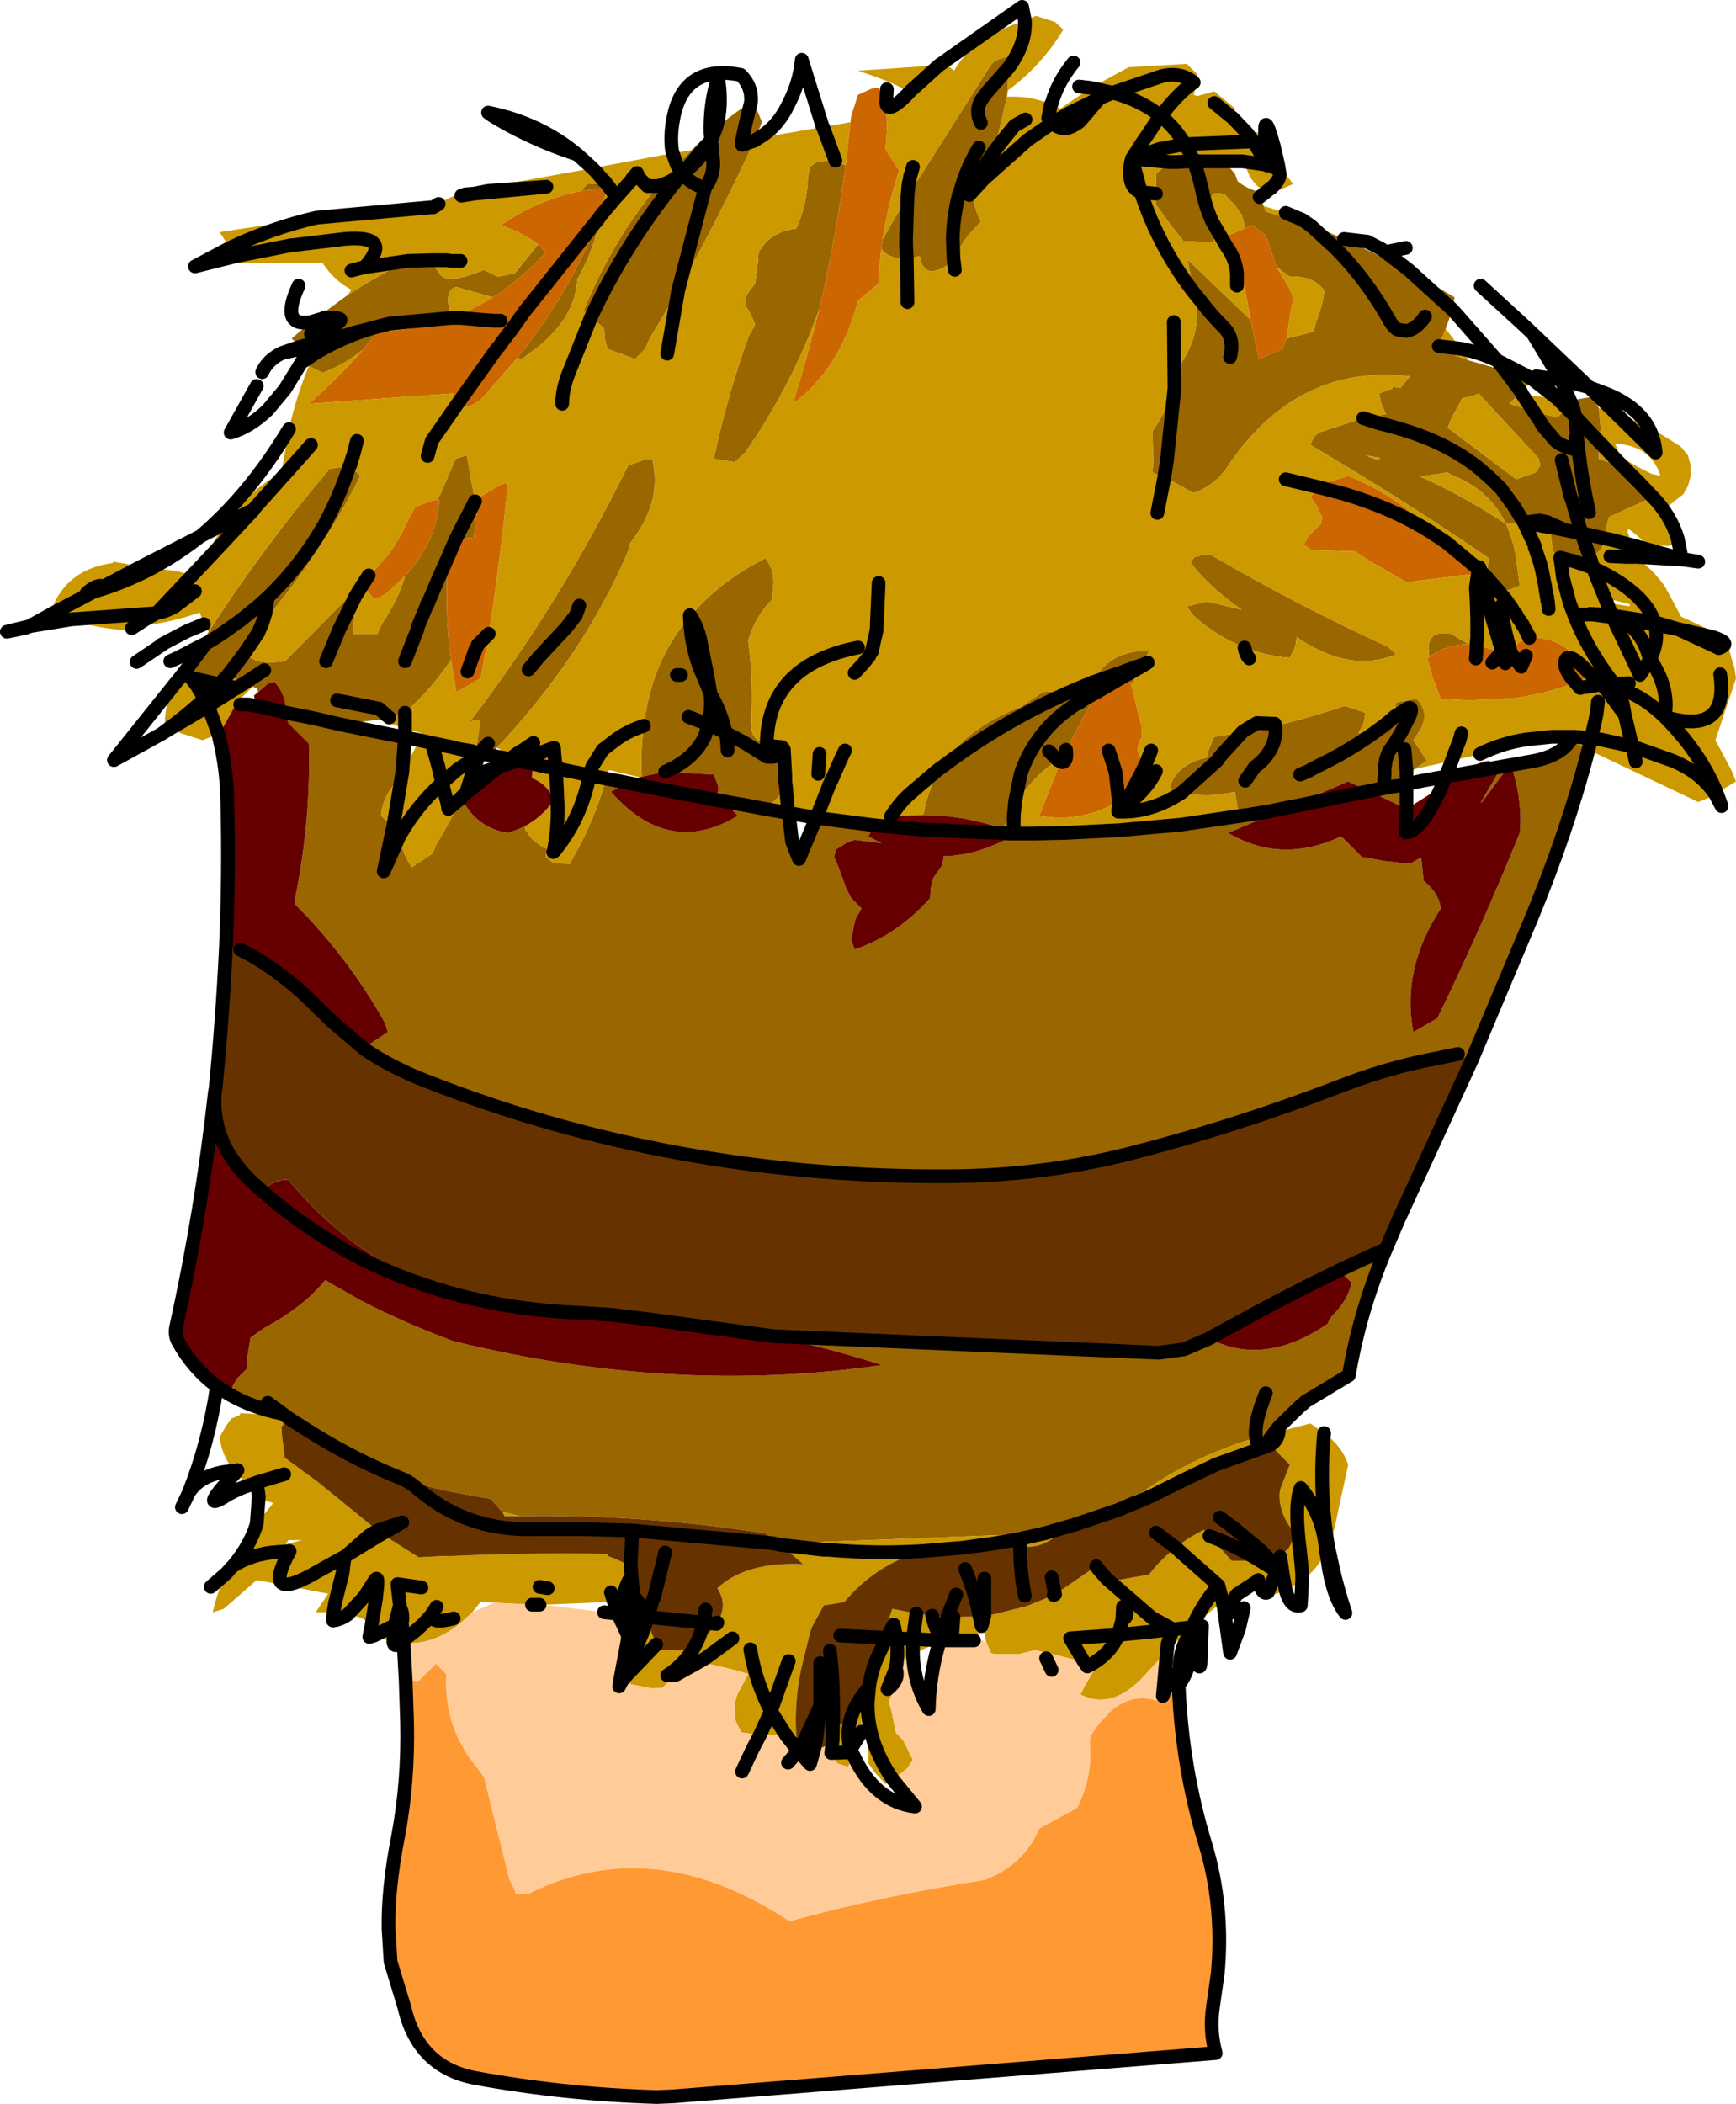 <?xml version="1.0" encoding="UTF-8" standalone="no"?>
<svg xmlns:xlink="http://www.w3.org/1999/xlink" height="153.2px" width="126.45px" xmlns="http://www.w3.org/2000/svg">
  <g transform="matrix(1.0, 0.0, 0.0, 1.0, 63.45, 76.6)">
    <path d="M-8.75 -69.15 L-8.7 -69.2 -8.25 -68.45 -7.95 -67.7 -8.45 -66.5 -8.5 -66.35 -9.4 -66.05 -9.4 -66.35 -9.15 -67.55 -9.05 -67.95 -8.75 -69.15 -9.05 -67.95 -9.15 -67.55 -9.4 -66.35 -9.4 -66.05 -8.5 -66.35 Q-11.05 -60.8 -14.05 -55.45 L-12.1 -62.9 -12.1 -62.95 -12.05 -63.0 Q-11.45 -63.8 -11.5 -64.85 L-11.55 -65.35 -11.6 -65.95 -11.65 -66.35 -11.65 -66.4 -11.65 -66.35 -11.6 -65.95 -11.55 -65.35 -11.5 -64.85 Q-11.45 -63.8 -12.05 -63.0 L-12.1 -62.95 -12.1 -62.9 -14.05 -55.45 -16.15 -51.9 -16.45 -51.2 -17.2 -50.45 -19.2 -51.2 -19.4 -51.95 -19.45 -52.7 -20.4 -53.5 -20.95 -53.95 Q-18.85 -59.1 -15.55 -63.05 L-14.15 -64.6 -13.75 -63.95 -12.15 -65.85 -11.7 -66.35 -11.65 -66.4 -11.7 -66.95 -11.65 -66.4 -11.3 -67.25 Q-10.1 -68.3 -8.75 -69.15 M-2.6 -64.9 L-1.85 -64.55 Q-2.6 -59.2 -3.75 -54.15 -5.7 -48.65 -9.2 -43.6 L-9.95 -42.95 -11.45 -43.2 Q-10.5 -47.75 -8.9 -52.15 L-8.45 -52.95 -8.75 -53.7 -9.2 -54.45 -9.05 -55.15 -8.45 -55.95 -8.25 -57.45 -8.2 -58.2 Q-7.35 -59.75 -5.45 -59.95 -4.65 -61.75 -4.6 -63.7 L-4.45 -64.45 -3.95 -64.8 -2.7 -64.95 -2.6 -64.9 M9.95 -70.0 L9.9 -69.55 8.95 -65.55 8.2 -63.55 7.8 -62.7 7.5 -61.95 7.65 -61.25 8.0 -60.45 Q6.8 -59.3 6.0 -57.8 L5.95 -59.3 Q6.0 -60.8 6.35 -62.25 L6.4 -62.45 6.45 -62.55 6.45 -62.6 6.5 -62.7 Q6.95 -64.35 7.85 -65.85 6.95 -64.35 6.5 -62.7 L6.45 -62.6 6.45 -62.55 6.4 -62.45 6.35 -62.25 Q6.0 -60.8 5.95 -59.3 L6.0 -57.8 5.8 -57.45 Q3.85 -56.05 3.55 -57.95 L2.6 -57.75 2.55 -58.75 2.55 -59.15 2.55 -59.3 2.65 -62.3 8.65 -71.75 Q9.0 -72.35 10.0 -72.45 L10.0 -71.65 9.95 -70.0 M8.0 -67.65 Q7.55 -68.55 8.05 -69.35 L8.5 -69.95 10.0 -71.65 8.5 -69.95 8.05 -69.35 Q7.55 -68.55 8.0 -67.65 M28.3 -62.25 L28.45 -61.95 28.6 -61.6 28.75 -61.2 32.05 -60.15 33.75 -59.5 34.45 -59.2 39.15 -56.95 42.5 -54.95 42.35 -54.05 39.15 -56.95 42.35 -54.05 41.85 -52.65 41.35 -51.4 41.25 -51.2 43.55 -50.35 46.2 -49.6 47.65 -49.3 48.25 -49.2 48.15 -49.0 47.65 -49.3 48.15 -49.0 47.75 -48.5 47.35 -48.05 47.15 -47.85 46.5 -47.2 48.25 -46.65 48.8 -46.5 50.0 -46.2 50.5 -46.75 50.65 -46.9 50.7 -46.85 50.9 -46.65 51.3 -46.25 51.4 -45.05 Q51.65 -42.15 52.3 -39.3 51.65 -42.15 51.4 -45.05 L51.3 -46.25 50.9 -46.65 50.7 -46.85 50.65 -46.9 50.9 -47.3 50.95 -47.35 51.0 -47.45 52.5 -47.7 53.0 -46.9 53.15 -45.45 53.05 -44.4 51.3 -46.25 51.15 -46.85 51.0 -47.25 50.95 -47.35 51.0 -47.25 51.15 -46.85 51.3 -46.25 53.05 -44.4 53.0 -43.2 53.55 -43.0 54.65 -42.75 55.0 -42.7 56.5 -41.15 57.0 -40.45 56.95 -40.4 56.8 -40.55 56.0 -41.4 54.8 -42.6 54.65 -42.75 54.8 -42.6 56.0 -41.4 56.8 -40.55 56.95 -40.4 53.75 -38.95 53.55 -38.2 53.4 -37.4 52.1 -37.7 51.85 -37.75 51.75 -37.75 51.8 -37.7 51.8 -37.6 52.4 -35.9 51.8 -37.6 51.8 -37.7 51.75 -37.75 51.85 -37.75 52.1 -37.7 53.4 -37.4 53.25 -36.7 52.5 -35.95 52.4 -35.9 51.15 -35.75 50.75 -35.7 50.2 -35.95 49.75 -36.2 49.6 -36.95 49.5 -37.7 48.9 -38.3 49.55 -38.2 49.6 -38.2 50.55 -38.0 49.2 -38.6 48.7 -38.7 47.55 -38.55 48.2 -38.45 47.6 -38.45 47.55 -38.55 46.85 -39.7 45.9 -41.0 45.25 -41.65 44.35 -42.45 Q42.0 -44.35 38.6 -45.35 L37.55 -45.65 37.1 -45.75 35.85 -46.15 37.5 -46.45 37.15 -47.25 37.0 -47.95 37.95 -48.3 38.0 -48.45 38.55 -48.35 39.25 -49.2 Q31.0 -50.15 25.95 -42.6 25.05 -41.25 23.5 -40.7 L21.75 -41.65 21.35 -41.8 21.55 -43.05 22.1 -48.35 21.55 -43.05 21.35 -41.8 20.5 -42.2 20.55 -42.95 20.5 -45.2 Q21.5 -46.65 22.05 -48.3 L22.1 -48.35 22.25 -49.7 Q24.25 -52.25 23.55 -55.25 L23.45 -55.55 23.05 -57.7 27.65 -53.3 28.25 -50.45 30.0 -51.2 30.25 -51.95 32.25 -52.45 32.4 -53.15 Q32.9 -54.3 33.0 -55.45 32.2 -56.55 30.5 -56.45 L29.55 -57.15 28.75 -59.45 27.75 -60.2 27.25 -60.0 27.2 -60.2 27.0 -60.95 26.5 -61.65 25.75 -62.45 Q24.8 -62.7 24.8 -62.2 L24.85 -60.45 Q24.35 -61.55 24.1 -62.8 L23.85 -63.8 23.6 -64.6 23.5 -64.85 23.9 -64.85 25.2 -64.85 23.9 -64.85 23.5 -64.85 23.6 -64.6 23.85 -63.8 24.1 -62.8 Q24.35 -61.55 24.85 -60.45 L25.0 -58.95 22.75 -59.05 21.8 -60.25 20.75 -61.7 20.75 -62.45 20.75 -62.5 20.75 -63.95 21.75 -64.8 21.9 -64.9 Q22.75 -65.3 23.15 -65.6 L23.25 -65.7 25.2 -64.85 25.9 -64.5 26.15 -64.35 26.5 -63.95 26.7 -63.4 Q27.25 -62.95 28.0 -62.7 L28.3 -62.25 M-11.7 -66.95 L-11.3 -67.25 -11.65 -66.4 -11.7 -66.35 -12.15 -65.85 -13.75 -63.95 -14.15 -64.6 -13.1 -65.65 -11.7 -66.95 M-12.1 -62.9 L-12.15 -62.9 Q-13.15 -63.25 -13.75 -63.95 -12.6 -64.8 -11.95 -65.9 L-11.7 -66.35 -11.65 -66.35 -11.7 -66.35 -11.95 -65.9 Q-12.6 -64.8 -13.75 -63.95 -13.15 -63.25 -12.15 -62.9 L-12.1 -62.9 M-13.85 -63.9 L-13.75 -63.9 -13.75 -63.95 -13.85 -63.9 -13.85 -63.85 -14.2 -63.65 Q-14.9 -63.2 -15.55 -63.05 -14.9 -63.2 -14.2 -63.65 L-13.85 -63.85 -13.85 -63.9 -13.75 -63.95 -13.75 -63.9 -13.85 -63.9 M-33.75 -57.6 L-32.45 -58.2 -32.1 -57.65 -31.45 -56.7 Q-31.0 -55.8 -28.2 -56.95 L-27.2 -56.45 -25.95 -56.7 -24.25 -58.8 -23.7 -58.2 Q-25.5 -56.25 -27.55 -54.95 L-30.2 -55.7 Q-30.75 -55.6 -30.8 -54.9 -30.85 -54.2 -30.45 -53.5 L-30.55 -53.45 -35.0 -53.05 -37.75 -52.35 -40.25 -51.55 -40.9 -51.35 -41.2 -50.7 -40.9 -51.35 -40.25 -51.55 -37.75 -52.35 -35.0 -53.05 -30.55 -53.45 Q-33.05 -52.55 -35.95 -52.45 L-37.0 -51.15 Q-38.35 -50.05 -39.95 -49.45 L-40.95 -49.95 -41.1 -50.45 -41.2 -50.7 -41.5 -51.2 -41.6 -51.35 -42.2 -51.95 -40.8 -53.15 -39.8 -53.45 -40.8 -52.3 Q-40.8 -52.05 -40.4 -52.3 L-40.8 -51.55 -39.9 -52.2 -38.8 -53.1 Q-38.35 -53.45 -39.2 -53.45 L-39.75 -53.45 -39.8 -53.45 -39.75 -53.5 -39.75 -53.45 -39.75 -53.5 -39.8 -53.45 -39.75 -53.45 -39.2 -53.45 Q-38.35 -53.45 -38.8 -53.1 L-39.9 -52.2 -40.8 -51.55 -40.4 -52.3 Q-40.8 -52.05 -40.8 -52.3 L-39.8 -53.45 -40.8 -53.15 -38.15 -55.1 Q-36.1 -56.45 -33.75 -57.6 L-32.1 -57.65 -33.75 -57.6 M-21.1 -62.7 L-20.7 -63.2 -19.95 -63.2 -19.45 -63.2 -19.45 -62.9 -21.1 -62.7 M-19.55 -61.65 L-19.7 -60.9 -19.9 -60.6 -19.7 -60.9 Q-20.15 -58.45 -21.4 -56.25 -21.55 -53.5 -24.3 -51.3 L-25.45 -50.45 -25.75 -50.55 Q-21.8 -55.5 -19.9 -60.6 L-19.55 -61.65 M-20.4 -53.5 Q-17.9 -58.9 -13.85 -63.85 -17.9 -58.9 -20.4 -53.5 M-41.6 -51.35 L-40.8 -51.55 -40.9 -51.35 -41.5 -51.2 -40.9 -51.35 -40.8 -51.55 -41.6 -51.35 M-39.8 -53.45 L-40.4 -52.3 -40.0 -52.65 -39.75 -53.45 -40.0 -52.65 -40.4 -52.3 -39.8 -53.45 M-35.0 -53.05 Q-38.0 -52.4 -40.6 -50.8 L-41.1 -50.45 -40.6 -50.8 Q-38.0 -52.4 -35.0 -53.05 M-31.65 -40.2 L-31.45 -40.45 -30.25 -43.2 -29.45 -43.45 -28.85 -40.1 -28.75 -39.05 -28.95 -37.45 -30.25 -37.35 Q-30.95 -37.0 -30.95 -35.95 L-30.9 -35.85 -31.5 -34.5 -32.2 -32.85 -32.3 -32.6 -32.35 -32.6 -32.35 -32.55 -32.95 -31.1 -33.05 -30.85 -33.05 -30.75 -33.6 -29.35 -33.95 -28.45 -33.6 -29.35 -33.05 -30.75 -33.05 -30.85 -32.95 -31.1 -32.35 -32.55 -32.35 -32.6 -32.3 -32.6 -32.2 -32.85 -31.5 -34.5 -30.9 -35.85 -30.85 -35.2 Q-31.05 -31.75 -30.6 -28.55 -31.95 -26.5 -33.95 -24.7 L-35.1 -24.35 -35.85 -24.2 -38.65 -23.85 -40.6 -24.3 -42.6 -24.7 -40.6 -24.3 -38.65 -23.85 -33.95 -22.9 -34.15 -20.35 -34.85 -19.35 Q-35.6 -18.35 -35.7 -17.2 L-35.05 -16.65 -34.8 -16.45 -35.5 -13.15 -34.3 -15.85 Q-34.25 -14.6 -33.45 -13.45 L-31.95 -14.45 -31.65 -15.15 Q-30.6 -16.85 -29.85 -18.5 -28.75 -16.3 -26.45 -15.95 -25.8 -16.15 -25.2 -16.45 L-25.2 -16.2 -24.7 -15.5 -23.9 -14.9 -23.6 -14.8 -23.7 -14.2 -23.15 -13.75 -21.95 -13.7 -21.1 -15.25 Q-19.95 -17.55 -19.3 -19.9 L-17.75 -19.6 -18.95 -18.95 Q-14.75 -14.15 -9.7 -17.2 L-10.75 -18.25 -9.05 -17.95 -10.75 -18.25 -11.1 -18.65 -11.2 -18.75 Q-11.1 -19.1 -11.15 -19.4 L-11.45 -20.2 -15.0 -20.4 Q-12.9 -21.3 -12.1 -23.0 L-11.85 -23.85 -13.3 -24.4 -11.85 -23.85 -12.1 -23.0 Q-12.9 -21.3 -15.0 -20.4 L-16.7 -20.05 Q-16.8 -22.0 -16.55 -23.75 -16.0 -28.45 -13.2 -31.7 L-13.15 -31.75 Q-11.05 -34.25 -7.7 -35.95 -6.95 -35.0 -7.15 -33.7 L-7.2 -32.95 Q-8.45 -31.7 -8.95 -29.95 -8.6 -27.35 -8.7 -24.7 L-8.7 -23.95 Q-8.9 -22.8 -7.6 -22.4 L-7.6 -22.25 -7.6 -21.5 -9.2 -22.5 -10.6 -23.25 Q-10.9 -24.65 -11.6 -25.9 L-11.7 -26.1 -12.5 -28.0 Q-13.15 -29.8 -13.2 -31.7 -13.15 -29.8 -12.5 -28.0 L-11.7 -26.1 -11.9 -27.3 -12.45 -30.05 Q-12.65 -30.95 -13.15 -31.75 -12.65 -30.95 -12.45 -30.05 L-11.9 -27.3 -11.7 -26.1 -11.6 -25.9 Q-10.9 -24.65 -10.6 -23.25 L-9.2 -22.5 -7.6 -21.5 -7.6 -22.25 -7.6 -22.4 -7.1 -22.25 -6.5 -22.2 -6.45 -22.2 -6.35 -22.0 Q-5.95 -21.1 -5.95 -19.95 L-6.2 -19.3 -6.25 -19.65 -6.25 -20.0 -6.25 -20.1 -6.35 -21.95 Q-6.65 -21.4 -7.6 -21.5 L-7.15 -22.2 -7.1 -22.25 -7.15 -22.2 -7.6 -21.5 Q-6.65 -21.4 -6.35 -21.95 L-6.35 -22.0 -6.4 -22.1 -6.5 -22.2 -6.4 -22.1 -6.35 -22.0 -6.35 -21.95 -6.35 -22.0 -6.35 -21.95 -6.25 -20.1 -6.25 -20.0 -6.25 -19.65 -6.2 -19.3 Q-6.65 -18.55 -7.45 -17.95 L-7.8 -17.95 -9.05 -17.95 -8.0 -17.75 -6.0 -17.4 -5.75 -15.3 -5.25 -14.05 -4.0 -17.05 0.3 -16.5 0.15 -16.35 -0.2 -15.7 0.75 -15.2 -1.2 -15.45 -1.75 -15.25 -2.55 -14.75 -2.7 -14.2 -2.35 -13.4 -1.85 -12.0 -1.45 -11.2 -0.7 -10.45 -1.15 -9.65 -1.45 -8.2 -1.2 -7.45 Q-0.1 -7.85 0.9 -8.4 2.8 -9.5 4.3 -11.2 L4.35 -11.95 4.55 -12.7 5.15 -13.55 5.3 -14.2 5.25 -14.25 Q7.75 -14.3 10.25 -15.7 L10.1 -15.9 10.4 -15.9 11.7 -15.9 14.1 -15.95 14.15 -15.95 18.1 -16.15 22.55 -16.55 28.25 -16.9 26.0 -15.95 Q29.9 -13.65 34.25 -15.7 L35.75 -14.2 37.4 -13.9 39.25 -13.7 40.05 -14.15 40.1 -13.9 40.25 -12.45 Q41.35 -11.6 41.5 -10.45 38.6 -6.0 39.5 -1.45 L41.25 -2.45 Q44.5 -9.15 47.25 -15.95 L47.3 -16.7 Q47.3 -18.7 46.75 -20.45 46.15 -20.45 45.95 -20.15 L44.5 -18.2 44.4 -18.15 45.75 -20.45 45.5 -20.7 48.05 -21.15 Q50.15 -21.5 50.95 -22.7 L52.25 -22.0 Q50.7 -16.0 48.0 -9.5 L43.75 0.6 42.75 0.15 40.05 0.7 Q37.1 1.35 34.15 2.5 26.5 5.45 18.65 7.45 12.45 9.0 5.8 9.05 -14.4 9.2 -32.45 2.1 -35.0 1.1 -36.9 -0.2 L-36.7 -0.45 -35.2 -1.45 -35.4 -2.1 Q-38.05 -6.85 -42.0 -10.8 L-41.95 -11.2 Q-40.8 -16.85 -40.95 -22.45 L-42.45 -23.95 -42.6 -24.7 Q-42.6 -26.0 -43.45 -26.95 L-43.9 -26.85 -44.65 -26.2 -44.7 -26.45 -45.05 -26.6 -45.65 -26.85 -46.45 -27.2 Q-46.95 -26.9 -47.35 -26.75 L-47.5 -26.75 -47.6 -26.65 -47.5 -26.75 -47.35 -26.75 -47.6 -26.65 -48.4 -26.55 -49.1 -26.65 -50.2 -27.45 -50.15 -27.5 -49.65 -28.15 -48.45 -29.75 -49.65 -28.15 -50.15 -27.5 -49.55 -28.5 -48.95 -29.5 -48.25 -30.6 Q-44.25 -36.8 -39.45 -42.45 L-37.95 -42.7 -38.0 -42.65 Q-38.75 -40.35 -39.85 -38.35 L-40.15 -37.85 Q-41.75 -35.2 -43.95 -33.1 L-44.55 -32.55 -45.9 -31.45 -46.6 -30.95 -46.95 -30.7 -47.3 -30.45 -47.85 -30.1 -48.0 -30.0 -48.45 -29.75 -48.55 -29.7 -48.95 -29.5 -48.55 -29.7 -48.45 -29.75 -48.0 -30.0 -47.85 -30.1 -47.3 -30.45 -46.95 -30.7 -46.6 -30.95 -45.9 -31.45 -44.55 -32.55 -43.95 -33.1 Q-41.75 -35.2 -40.15 -37.85 L-39.85 -38.35 Q-38.75 -40.35 -38.0 -42.65 L-37.95 -42.7 -37.2 -41.95 Q-40.05 -36.25 -44.35 -31.2 L-44.1 -32.0 -43.95 -33.1 -44.1 -32.0 -44.35 -31.2 -45.45 -29.95 -45.5 -29.25 Q-45.3 -28.1 -42.7 -28.45 L-37.1 -34.1 -37.05 -34.0 -36.95 -33.9 Q-37.75 -32.35 -37.7 -30.45 L-35.95 -30.45 -35.65 -31.15 Q-34.4 -33.0 -33.95 -34.65 -31.6 -37.2 -31.45 -40.2 L-31.65 -40.2 M-28.8 -21.8 L-28.45 -24.2 -28.95 -24.15 -29.3 -23.95 Q-22.7 -32.55 -17.7 -42.7 L-16.45 -43.15 -15.95 -43.2 Q-15.15 -40.1 -17.55 -37.05 L-17.7 -36.45 Q-20.95 -28.85 -27.25 -22.15 L-27.75 -21.6 -28.95 -20.45 -29.0 -20.45 -29.1 -20.55 -28.85 -21.45 -28.8 -21.8 -28.5 -21.75 -28.5 -21.8 -27.9 -22.45 -28.5 -21.8 -28.5 -21.75 -28.8 -21.8 M-39.7 -28.45 L-38.75 -30.75 -37.55 -33.2 -37.05 -34.0 -37.55 -33.2 -38.75 -30.75 -39.7 -28.45 M-36.45 -34.8 L-36.1 -35.2 -36.2 -35.05 -36.45 -34.8 M-28.85 -40.1 L-30.25 -37.35 -28.85 -40.1 M-45.5 -29.25 L-45.85 -28.75 -46.85 -27.45 -47.5 -26.75 -47.6 -26.8 -49.55 -27.25 -49.1 -26.65 -49.55 -27.25 -47.6 -26.8 -47.5 -26.75 -46.85 -27.45 -45.85 -28.75 -45.5 -29.25 M-44.2 -27.8 L-45.65 -26.85 -44.2 -27.8 M-38.9 -25.6 L-35.85 -25.0 -35.1 -24.35 -35.85 -25.0 -38.9 -25.6 M-49.55 -27.25 Q-49.1 -26.75 -48.4 -26.55 -49.1 -26.75 -49.55 -27.25 M-21.25 -32.5 L-21.5 -31.8 -22.2 -30.9 -24.25 -28.7 -24.95 -27.85 -24.25 -28.7 -22.2 -30.9 -21.5 -31.8 -21.25 -32.5 M-28.5 -21.8 L-28.5 -21.75 -28.75 -21.55 -28.85 -21.45 -28.75 -21.55 -28.5 -21.75 -28.5 -21.8 M-28.75 -21.55 L-28.5 -21.75 -29.0 -20.45 -28.5 -21.75 -28.75 -21.55 M-28.5 -21.75 L-27.75 -21.6 -28.5 -21.75 M-13.85 -27.45 L-14.15 -27.45 -13.85 -27.45 M-11.7 -26.1 Q-11.6 -24.85 -11.85 -23.85 -11.6 -24.85 -11.7 -26.1 M-31.65 17.25 Q-26.7 18.8 -21.0 19.0 L-18.8 19.15 Q-22.35 18.95 -25.95 19.05 L-26.0 18.9 Q-29.0 18.3 -31.65 17.25 M-7.1 20.7 L20.95 21.9 22.8 21.65 24.55 20.9 26.2 20.0 25.0 21.05 Q28.85 22.8 33.25 19.8 33.4 19.4 33.65 19.15 34.75 18.05 35.0 16.8 L34.25 16.05 33.8 16.1 33.6 16.15 Q35.55 15.2 37.5 14.35 35.6 18.85 34.8 23.55 L31.65 25.45 31.5 25.6 31.3 25.75 29.7 27.3 29.35 27.75 28.05 28.1 Q26.9 28.4 25.8 28.85 22.5 30.1 19.4 32.3 L19.0 32.3 Q16.9 33.25 14.9 34.4 L12.65 35.05 -6.7 35.8 -7.7 35.05 Q-16.75 33.65 -25.55 33.8 L-26.85 33.5 -27.0 33.35 -27.7 32.55 -30.45 32.05 Q-36.6 30.9 -41.45 26.8 L-41.7 26.55 -42.65 26.5 -42.85 26.35 Q-45.1 25.9 -46.8 24.9 L-46.2 23.8 -45.45 23.05 -45.45 22.3 -45.2 20.8 -44.2 20.1 Q-41.25 18.5 -39.75 16.6 L-39.45 16.8 -37.25 18.05 Q-34.2 19.65 -30.45 21.05 -14.45 25.0 0.8 22.8 -3.1 21.55 -7.1 20.7 M-43.95 25.55 L-42.85 26.35 -43.95 25.55 M28.75 24.85 Q27.85 27.1 28.05 28.1 27.85 27.1 28.75 24.85 M51.4 -45.05 L51.2 -43.9 Q50.45 -44.05 49.9 -44.45 L49.85 -44.5 48.95 -45.55 48.65 -46.05 48.25 -46.65 48.65 -46.05 48.95 -45.55 49.85 -44.5 49.9 -44.45 Q50.45 -44.05 51.2 -43.9 L51.4 -45.05 M41.85 -20.05 L42.05 -20.1 43.05 -20.25 41.55 -19.3 41.85 -20.05 M39.0 -17.7 L36.3 -19.0 37.3 -19.2 39.0 -19.5 39.0 -18.1 39.0 -17.7 M30.35 -17.8 L29.9 -17.6 28.9 -17.5 30.35 -17.8 28.9 -17.5 26.75 -17.45 26.5 -18.95 Q24.4 -18.45 22.65 -18.9 L21.75 -19.2 Q22.2 -20.95 24.5 -21.45 24.5 -21.85 24.65 -22.15 L25.0 -22.95 27.0 -23.25 29.45 -23.75 Q32.0 -24.35 34.5 -25.2 L36.0 -24.7 35.9 -24.0 35.5 -23.2 37.4 -23.8 36.65 -23.25 Q34.7 -21.85 32.5 -20.8 L31.75 -20.4 31.25 -20.2 31.75 -20.4 32.5 -20.8 Q34.7 -21.85 36.65 -23.25 L37.4 -23.8 37.75 -23.95 37.95 -24.25 38.15 -24.75 38.25 -25.45 39.3 -25.65 39.75 -25.7 Q40.7 -24.7 40.0 -23.45 L39.5 -22.7 40.5 -21.2 39.6 -20.6 39.0 -20.25 37.35 -19.45 37.4 -20.2 37.4 -20.65 37.5 -21.25 37.5 -21.3 37.7 -21.85 38.15 -22.5 38.6 -23.25 39.2 -24.4 Q39.55 -25.25 39.05 -25.0 L38.1 -24.4 37.95 -24.25 38.1 -24.4 39.05 -25.0 Q39.55 -25.25 39.2 -24.4 L38.6 -23.25 38.15 -22.5 37.7 -21.85 37.5 -21.3 37.5 -21.25 37.4 -20.65 37.4 -20.2 37.35 -19.45 36.25 -19.0 34.75 -19.7 30.35 -17.8 M26.15 -50.6 Q26.5 -52.0 25.65 -52.8 24.75 -53.7 24.0 -54.7 L23.55 -55.25 24.0 -54.7 Q24.75 -53.7 25.65 -52.8 26.5 -52.0 26.15 -50.6 M40.35 -53.55 Q39.75 -52.65 39.0 -52.5 L38.35 -52.6 Q38.05 -52.75 37.8 -53.2 36.1 -56.25 33.8 -58.55 L32.05 -60.15 33.8 -58.55 Q36.1 -56.25 37.8 -53.2 38.05 -52.75 38.35 -52.6 L39.0 -52.5 Q39.75 -52.65 40.35 -53.55 M44.9 -35.1 L44.9 -35.2 45.0 -35.95 Q38.8 -40.2 32.0 -44.2 32.25 -44.95 32.75 -45.15 L35.85 -46.15 37.1 -45.75 37.55 -45.65 38.6 -45.35 Q42.0 -44.35 44.35 -42.45 L45.25 -41.65 45.9 -41.0 46.85 -39.7 47.55 -38.55 47.6 -38.45 47.25 -38.45 46.25 -38.45 Q46.9 -37.0 47.05 -35.45 L47.25 -33.95 46.5 -33.65 45.65 -33.65 45.15 -34.2 44.95 -34.45 45.15 -34.2 45.65 -33.65 45.0 -33.7 44.95 -34.45 44.9 -34.95 45.0 -34.95 44.9 -35.1 M44.25 -47.95 L43.75 -47.75 43.05 -47.6 43.0 -47.45 42.3 -46.2 42.0 -45.45 47.0 -41.7 48.4 -42.2 48.75 -42.7 48.6 -43.25 44.25 -47.95 M47.35 -48.05 L46.2 -49.6 47.35 -48.05 M48.2 -38.45 L47.55 -38.55 48.7 -38.7 49.2 -38.6 50.55 -38.0 49.6 -38.2 49.55 -38.2 48.9 -38.3 48.75 -38.45 48.2 -38.45 M42.0 -42.2 L40.0 -41.9 Q43.3 -40.4 46.25 -38.45 45.05 -40.95 42.3 -42.0 L42.0 -42.2 M36.9 -43.1 L37.1 -43.25 36.0 -43.45 36.9 -43.1 M27.2 -29.45 Q25.15 -30.25 23.4 -31.85 L23.0 -32.45 24.5 -32.8 27.0 -32.2 Q25.6 -33.15 24.4 -34.35 23.75 -34.95 23.25 -35.7 L23.6 -36.05 24.25 -36.2 24.75 -36.2 Q31.1 -32.5 37.65 -29.5 L38.25 -28.95 Q34.9 -27.55 31.0 -30.2 L30.9 -29.5 30.5 -28.7 Q28.75 -28.85 27.2 -29.45 M27.25 -19.75 L27.95 -20.75 Q28.7 -21.3 29.05 -21.95 29.55 -22.8 29.45 -23.75 29.55 -22.8 29.05 -21.95 28.7 -21.3 27.95 -20.75 L27.25 -19.75 M38.85 -22.05 L38.9 -21.55 38.95 -20.9 39.0 -20.5 39.0 -20.25 39.0 -20.5 38.95 -20.9 38.9 -21.55 38.85 -22.05 M40.7 -28.8 L40.65 -28.9 Q40.35 -30.8 42.25 -30.45 L43.5 -29.7 Q42.0 -29.7 40.7 -28.8 M43.5 -25.6 L46.7 -25.75 43.5 -25.6 M50.3 -43.1 L50.95 -40.45 51.05 -40.2 51.75 -37.75 50.55 -38.0 51.75 -37.75 51.05 -40.2 50.95 -40.45 50.3 -43.1 M51.15 -35.75 L51.1 -35.75 50.2 -36.0 50.2 -35.95 50.2 -36.0 51.1 -35.75 51.15 -35.75 M21.75 -64.8 L22.25 -64.8 23.1 -64.85 23.5 -64.85 23.15 -65.6 23.5 -64.85 23.1 -64.85 22.25 -64.8 21.75 -64.8 M8.95 -65.55 Q7.9 -64.1 7.15 -62.4 L8.2 -63.55 7.15 -62.4 Q7.9 -64.1 8.95 -65.55 M0.85 -59.2 L2.65 -62.3 2.55 -59.3 2.55 -59.15 2.55 -58.75 2.6 -57.75 Q1.4 -57.7 0.75 -58.45 L0.85 -59.2 M-10.45 -21.95 L-10.5 -22.75 -10.6 -23.25 -10.5 -22.75 -10.45 -21.95 M5.1 -20.7 Q6.9 -23.6 10.85 -25.1 L12.5 -26.2 14.9 -26.4 16.0 -26.7 16.1 -26.9 Q17.4 -29.3 20.25 -29.2 L19.8 -28.2 19.2 -28.0 18.4 -27.7 16.1 -26.9 18.4 -27.7 19.2 -28.0 19.8 -28.2 19.75 -28.1 18.95 -26.75 18.75 -27.45 18.6 -27.45 19.75 -28.1 18.6 -27.45 18.3 -27.4 16.75 -26.95 16.45 -26.25 16.45 -26.2 14.2 -22.0 14.0 -21.55 13.6 -21.25 13.1 -20.9 Q11.45 -19.7 10.45 -17.8 L10.5 -18.3 10.9 -20.25 Q11.3 -21.45 12.0 -22.5 L12.05 -22.55 Q13.0 -24.0 14.6 -25.1 L14.8 -25.25 15.2 -25.45 15.55 -25.7 16.45 -26.2 15.55 -25.7 15.2 -25.45 14.8 -25.25 14.6 -25.1 Q13.0 -24.0 12.05 -22.55 L12.0 -22.5 Q11.3 -21.45 10.9 -20.25 L10.5 -18.3 10.45 -17.8 10.05 -17.1 9.6 -16.25 Q6.75 -17.25 3.8 -17.25 4.15 -19.2 5.1 -20.7 9.65 -24.15 14.9 -26.4 9.65 -24.15 5.1 -20.7 M12.95 -21.9 L13.6 -21.25 12.95 -21.9 M22.65 -18.9 L25.2 -21.2 25.45 -21.55 27.0 -23.25 25.45 -21.55 25.2 -21.2 22.65 -18.9 M-11.85 -23.85 L-10.6 -23.25 -11.85 -23.85" fill="#996600" fill-rule="evenodd" stroke="none"/>
    <path d="M-1.5 -67.7 L-1.45 -68.15 -0.95 -69.7 0.05 -70.15 0.55 -70.2 1.0 -69.0 Q1.25 -67.8 1.1 -66.45 L1.05 -65.7 2.05 -64.2 Q1.25 -61.8 0.85 -59.2 L0.75 -58.45 0.55 -56.7 0.55 -55.95 -0.95 -54.7 Q-2.3 -49.65 -5.7 -47.2 -4.65 -50.6 -3.75 -54.15 -2.6 -59.2 -1.85 -64.55 L-1.5 -67.7 M-19.45 -62.9 L-19.2 -62.95 -19.55 -61.65 -19.9 -60.6 -20.2 -60.25 -25.1 -54.1 -25.15 -54.05 -26.15 -52.65 -26.95 -51.6 -27.0 -51.5 -27.3 -51.15 -30.05 -47.3 -30.35 -47.6 -30.45 -47.95 -40.95 -47.2 Q-38.9 -49.0 -37.0 -51.15 L-35.95 -52.45 Q-33.05 -52.55 -30.55 -53.45 L-30.45 -53.45 -29.95 -53.45 -28.2 -53.3 -27.5 -53.25 -27.0 -53.25 -27.5 -53.25 -28.2 -53.3 -29.95 -53.45 -30.45 -53.45 -30.55 -53.45 -30.45 -53.5 Q-28.95 -54.1 -27.55 -54.95 -25.5 -56.25 -23.7 -58.2 L-24.25 -58.8 Q-25.1 -59.5 -26.95 -60.2 -24.35 -62.05 -21.1 -62.7 L-19.45 -62.9 M-25.75 -50.55 L-28.25 -47.7 Q-28.7 -47.2 -29.45 -46.95 L-30.05 -47.3 -27.3 -51.15 -27.0 -51.5 -26.95 -51.6 -26.15 -52.65 -25.15 -54.05 -25.1 -54.1 -20.2 -60.25 -19.9 -60.6 Q-21.8 -55.5 -25.75 -50.55 M-28.75 -39.05 L-28.65 -39.7 -28.45 -40.45 -26.9 -41.35 -26.45 -41.45 Q-26.95 -36.15 -27.85 -30.45 L-28.3 -27.95 -28.45 -27.2 -30.2 -26.2 -30.6 -28.55 Q-31.05 -31.75 -30.85 -35.2 L-30.9 -35.85 -30.95 -35.95 Q-30.95 -37.0 -30.25 -37.35 L-28.95 -37.45 -28.75 -39.05 M-36.2 -35.05 L-35.3 -36.05 Q-34.3 -37.35 -33.65 -38.9 L-33.2 -39.7 -31.95 -40.15 -31.65 -40.2 -31.45 -40.2 Q-31.6 -37.2 -33.95 -34.65 L-34.95 -33.7 Q-35.45 -33.2 -36.2 -32.95 L-36.95 -33.9 -37.05 -34.0 -37.1 -34.1 -37.2 -34.2 -36.6 -34.7 -36.5 -34.8 -36.45 -34.8 -36.2 -35.05 M-36.6 -34.7 L-37.05 -34.0 -36.6 -34.7 M-30.25 -37.35 L-30.9 -35.85 -30.25 -37.35 M-27.85 -30.45 L-28.65 -29.65 -28.7 -29.55 -28.75 -29.4 -28.85 -29.25 -28.85 -29.15 -28.9 -29.1 -29.4 -27.7 -28.9 -29.1 -28.85 -29.15 -28.85 -29.25 -28.75 -29.4 -28.7 -29.55 -28.65 -29.65 -27.85 -30.45 M30.25 -51.95 L30.0 -51.2 28.25 -50.45 27.65 -53.3 27.2 -55.7 27.0 -56.45 26.65 -56.7 Q26.55 -57.7 26.0 -58.5 26.55 -57.7 26.65 -56.7 L26.0 -57.2 26.0 -58.5 26.0 -58.7 26.0 -59.45 27.05 -59.9 27.25 -60.0 27.75 -60.2 28.75 -59.45 29.55 -57.15 30.45 -55.65 30.75 -54.95 30.25 -51.95 M47.95 -30.15 L48.0 -30.2 Q50.55 -30.15 51.7 -28.2 51.15 -28.7 50.85 -28.7 50.55 -28.75 50.55 -28.25 50.55 -27.75 51.3 -26.9 50.55 -27.75 50.55 -28.25 50.55 -28.75 50.85 -28.7 51.15 -28.7 51.7 -28.2 L51.85 -27.9 52.0 -27.2 51.3 -26.9 Q49.1 -26.05 46.7 -25.75 L43.5 -25.6 41.5 -25.7 40.9 -27.25 40.5 -28.7 40.7 -28.8 Q42.0 -29.7 43.5 -29.7 L44.1 -29.65 45.9 -29.1 46.0 -29.05 46.25 -28.95 46.55 -29.25 46.75 -29.45 47.3 -29.9 47.95 -30.15 M32.7 -41.1 L33.15 -41.45 34.25 -41.8 34.75 -41.95 Q38.2 -40.55 40.65 -38.1 L40.85 -37.8 41.0 -37.45 41.9 -37.1 43.85 -36.15 44.9 -35.1 45.0 -34.95 44.9 -34.95 44.5 -34.9 44.4 -34.85 44.35 -35.05 44.25 -35.15 44.25 -35.05 44.2 -34.85 44.25 -35.05 44.25 -35.15 44.35 -35.05 44.4 -34.85 44.2 -34.85 39.0 -34.2 36.3 -35.75 35.25 -36.45 32.05 -36.55 31.5 -36.95 31.9 -37.6 32.75 -38.45 32.85 -38.9 32.5 -39.7 32.0 -40.45 32.7 -41.1 34.4 -40.65 Q38.0 -39.6 40.85 -37.8 38.0 -39.6 34.4 -40.65 L32.7 -41.1 M44.5 -34.9 L44.35 -35.05 44.35 -35.15 44.35 -35.2 44.3 -35.3 44.25 -35.15 41.9 -37.1 44.25 -35.15 44.3 -35.3 44.35 -35.2 44.35 -35.15 44.35 -35.05 44.5 -34.9 M47.7 -28.85 L47.35 -28.05 46.65 -29.0 46.6 -29.1 46.55 -29.25 46.6 -29.1 46.65 -29.0 47.35 -28.05 47.7 -28.85 M45.9 -29.1 L45.25 -28.35 45.9 -29.1 M46.2 -28.3 L46.0 -29.05 46.2 -28.3 M44.05 -28.65 L44.1 -29.25 44.1 -29.65 44.1 -29.25 44.05 -28.65 M18.95 -26.75 L19.7 -23.7 19.75 -22.95 Q19.0 -21.85 20.0 -20.95 L19.8 -20.55 18.9 -18.8 19.8 -20.55 20.0 -20.95 20.75 -20.45 18.9 -18.8 18.05 -18.25 Q15.3 -16.65 12.25 -17.2 L13.8 -21.15 13.95 -21.1 Q14.3 -21.15 14.2 -22.0 14.3 -21.15 13.95 -21.1 L13.8 -21.15 14.0 -21.55 14.2 -22.0 16.45 -26.2 16.45 -26.25 16.75 -26.95 18.3 -27.4 18.6 -27.45 18.75 -27.45 18.95 -26.75 M16.45 -26.2 L18.5 -27.4 18.6 -27.45 18.5 -27.4 16.45 -26.2 M17.3 -21.95 L17.55 -21.2 17.8 -20.4 18.05 -18.25 17.8 -20.4 17.55 -21.2 17.3 -21.95" fill="#cc6600" fill-rule="evenodd" stroke="none"/>
    <path d="M-3.5 -67.35 L-1.5 -67.7 -1.85 -64.55 -2.6 -64.9 -3.5 -67.35 -2.6 -64.9 -2.7 -64.95 -3.95 -64.8 -4.45 -64.45 -4.6 -63.7 Q-4.65 -61.75 -5.45 -59.95 -7.35 -59.75 -8.2 -58.2 L-8.25 -57.45 -8.45 -55.95 -9.05 -55.15 -9.2 -54.45 -8.75 -53.7 -8.45 -52.95 -8.9 -52.15 Q-10.5 -47.75 -11.45 -43.2 L-9.95 -42.95 -9.2 -43.6 Q-5.7 -48.65 -3.75 -54.15 -4.65 -50.6 -5.7 -47.2 -2.3 -49.65 -0.95 -54.7 L0.55 -55.95 0.55 -56.7 0.75 -58.45 Q1.4 -57.7 2.6 -57.75 L3.55 -57.95 Q3.85 -56.05 5.8 -57.45 L6.0 -57.8 Q6.8 -59.3 8.0 -60.45 L7.65 -61.25 7.5 -61.95 7.8 -62.7 8.2 -63.55 8.95 -65.55 9.6 -66.4 10.45 -67.45 11.25 -67.9 10.45 -67.45 9.6 -66.4 8.95 -65.55 9.9 -69.55 Q11.6 -69.65 13.1 -69.0 L13.8 -68.7 16.0 -70.2 18.75 -71.7 23.0 -71.95 23.75 -71.2 23.7 -70.45 23.5 -69.7 23.75 -69.6 25.0 -69.95 26.5 -68.7 26.35 -68.0 Q26.25 -67.05 27.35 -66.95 L28.25 -66.95 28.75 -66.05 28.85 -64.6 27.05 -64.85 25.2 -64.85 27.05 -64.85 28.85 -64.6 27.85 -66.3 22.85 -66.1 Q22.15 -67.3 21.1 -68.15 22.4 -69.85 23.5 -70.6 22.5 -71.4 21.15 -71.05 L17.6 -69.85 16.65 -69.45 14.4 -68.35 13.2 -67.65 12.9 -68.0 13.1 -69.0 12.9 -68.0 13.2 -67.65 14.4 -68.35 16.65 -69.45 17.6 -69.85 16.0 -70.2 17.6 -69.85 21.15 -71.05 Q22.5 -71.4 23.5 -70.6 22.4 -69.85 21.1 -68.15 22.15 -67.3 22.85 -66.1 L27.85 -66.3 27.35 -66.95 27.85 -66.3 28.85 -64.6 28.85 -64.55 28.85 -64.6 28.85 -64.55 28.85 -64.6 28.75 -66.05 29.65 -64.6 30.75 -63.2 29.0 -62.45 28.75 -62.6 29.1 -62.9 29.15 -62.9 29.35 -63.1 Q29.85 -63.65 29.75 -64.0 L29.65 -64.6 29.75 -64.0 Q29.85 -63.65 29.35 -63.1 L29.15 -62.9 29.1 -62.9 28.75 -62.6 Q27.55 -63.3 27.25 -64.7 L26.15 -64.35 25.9 -64.5 25.2 -64.85 23.25 -65.7 23.15 -65.6 22.85 -66.1 23.15 -65.6 Q22.75 -65.3 21.9 -64.9 L21.75 -64.8 20.75 -63.95 20.75 -62.5 20.75 -62.45 20.75 -61.7 21.8 -60.25 22.75 -59.05 25.0 -58.95 24.85 -60.45 24.8 -62.2 Q24.8 -62.7 25.75 -62.45 L26.5 -61.65 27.0 -60.95 27.2 -60.2 27.25 -60.0 27.05 -59.9 26.0 -59.45 26.0 -58.7 26.0 -58.5 25.9 -58.65 24.85 -60.45 25.9 -58.65 26.0 -58.5 26.0 -57.2 26.65 -56.7 27.0 -56.45 27.2 -55.7 27.65 -53.3 23.05 -57.7 23.45 -55.55 23.55 -55.25 Q20.95 -58.6 19.65 -62.6 19.0 -62.85 18.9 -63.55 18.75 -64.15 19.0 -65.05 18.75 -64.15 18.9 -63.55 19.0 -62.85 19.65 -62.6 20.95 -58.6 23.55 -55.25 24.25 -52.25 22.25 -49.7 L22.1 -48.35 22.05 -48.3 Q21.5 -46.65 20.5 -45.2 L20.55 -42.95 20.5 -42.2 21.35 -41.8 21.75 -41.65 23.5 -40.7 Q25.05 -41.25 25.95 -42.6 31.0 -50.15 39.25 -49.2 L38.55 -48.35 38.0 -48.45 37.95 -48.3 37.0 -47.95 37.15 -47.25 37.5 -46.45 35.85 -46.15 32.75 -45.15 Q32.25 -44.95 32.0 -44.2 38.8 -40.2 45.0 -35.95 L44.9 -35.2 44.9 -35.1 43.85 -36.15 41.9 -37.1 40.85 -37.8 41.9 -37.1 41.0 -37.45 40.85 -37.8 40.65 -38.1 Q38.2 -40.55 34.75 -41.95 L34.25 -41.8 33.15 -41.45 32.7 -41.1 32.0 -40.45 32.5 -39.7 32.85 -38.9 32.75 -38.45 31.9 -37.6 31.5 -36.95 32.05 -36.55 35.25 -36.45 36.3 -35.75 39.0 -34.2 44.2 -34.85 44.4 -34.85 44.5 -34.9 44.95 -34.45 44.5 -34.9 44.9 -34.95 44.95 -34.45 45.0 -33.7 45.65 -33.65 46.5 -33.65 47.25 -33.95 47.05 -35.45 Q46.9 -37.0 46.25 -38.45 L47.25 -38.45 47.6 -38.45 48.2 -38.45 48.9 -38.3 48.2 -38.45 48.75 -38.45 48.9 -38.3 49.5 -37.7 49.6 -36.95 49.75 -36.2 50.2 -35.95 50.25 -35.65 50.4 -34.5 50.5 -34.15 50.5 -34.0 50.55 -33.95 50.8 -33.0 50.9 -32.65 51.2 -31.85 Q52.1 -29.5 53.8 -27.2 L54.1 -26.85 54.15 -26.8 53.65 -26.8 53.15 -26.75 51.7 -28.2 53.15 -26.75 53.65 -26.8 54.15 -26.8 54.1 -26.85 53.8 -27.2 Q52.1 -29.5 51.2 -31.85 L50.9 -32.65 50.8 -33.0 50.55 -33.95 50.5 -34.0 50.5 -34.15 50.4 -34.5 50.25 -35.65 50.2 -35.95 50.75 -35.7 51.15 -35.75 52.4 -35.9 52.5 -35.95 53.25 -36.7 53.4 -37.4 53.55 -38.2 53.75 -38.95 56.95 -40.4 57.0 -40.45 56.5 -41.15 55.0 -42.7 54.65 -42.75 53.55 -43.0 53.0 -43.2 53.05 -44.4 54.65 -42.75 53.05 -44.4 53.15 -45.45 53.0 -46.9 54.2 -46.55 56.55 -45.6 58.95 -44.1 59.5 -43.45 59.7 -42.7 59.7 -41.95 59.5 -41.2 59.15 -40.6 58.0 -39.7 58.0 -39.1 58.6 -38.1 58.75 -37.45 58.75 -37.4 Q58.25 -39.05 56.95 -40.4 58.25 -39.05 58.75 -37.4 L58.65 -37.1 Q58.4 -36.85 58.0 -36.85 L56.5 -36.95 55.75 -37.65 55.15 -38.1 55.1 -37.9 55.25 -37.45 55.45 -36.9 55.05 -37.0 53.9 -37.3 53.4 -37.4 53.9 -37.3 55.05 -37.0 55.45 -36.9 55.5 -36.7 55.75 -36.05 55.75 -35.95 Q57.0 -35.1 57.85 -33.85 L59.0 -31.7 62.25 -30.2 62.65 -28.75 62.9 -27.9 63.0 -27.2 62.5 -25.7 62.0 -24.2 61.5 -22.7 62.3 -21.2 62.7 -20.45 63.0 -19.7 61.6 -18.85 Q60.4 -21.8 57.8 -24.4 56.15 -26.0 54.35 -26.5 L54.75 -25.35 54.9 -24.55 53.5 -26.45 53.15 -26.75 52.25 -26.6 51.8 -26.55 51.65 -26.5 51.3 -26.9 51.65 -26.5 51.8 -26.55 52.25 -26.6 53.15 -26.75 53.5 -26.45 54.9 -24.55 54.75 -25.35 54.35 -26.5 54.2 -26.7 54.15 -26.8 55.2 -26.85 54.15 -26.8 54.2 -26.7 54.35 -26.5 Q56.15 -26.0 57.8 -24.4 60.4 -21.8 61.6 -18.85 L61.5 -18.75 61.3 -18.65 61.0 -18.5 60.25 -18.2 52.25 -22.0 50.95 -22.7 51.1 -22.95 51.25 -22.95 52.45 -22.85 52.25 -22.0 52.45 -22.85 51.25 -22.95 51.1 -22.95 50.95 -22.7 50.45 -22.95 50.1 -23.15 49.6 -22.95 Q47.75 -22.2 45.25 -21.95 L44.35 -21.7 42.3 -21.2 39.6 -20.6 40.5 -21.2 39.5 -22.7 40.0 -23.45 Q40.7 -24.7 39.75 -25.7 L39.3 -25.65 38.25 -25.45 38.15 -24.75 37.95 -24.25 37.75 -23.95 37.4 -23.8 37.95 -24.25 37.4 -23.8 35.5 -23.2 35.9 -24.0 36.0 -24.7 34.5 -25.2 Q32.0 -24.35 29.45 -23.75 L29.4 -23.9 28.1 -23.95 27.1 -23.35 27.0 -23.25 27.1 -23.35 28.1 -23.95 29.4 -23.9 29.45 -23.75 27.0 -23.25 25.0 -22.95 24.65 -22.15 Q24.5 -21.85 24.5 -21.45 22.2 -20.95 21.75 -19.2 L22.65 -18.9 Q24.4 -18.45 26.5 -18.95 L26.75 -17.45 28.9 -17.5 29.9 -17.6 28.25 -16.9 22.55 -16.55 27.65 -17.3 28.9 -17.5 27.65 -17.3 22.55 -16.55 20.0 -16.75 10.4 -16.0 10.05 -16.0 9.7 -16.2 9.6 -16.25 10.05 -17.1 10.45 -17.8 Q11.45 -19.7 13.1 -20.9 L13.6 -21.25 14.0 -21.55 13.8 -21.15 12.25 -17.2 Q15.3 -16.65 18.05 -18.25 L18.0 -17.5 18.9 -18.8 18.0 -17.5 18.05 -18.25 18.9 -18.8 20.75 -20.45 20.0 -20.95 Q19.0 -21.85 19.75 -22.95 L19.7 -23.7 18.95 -26.75 19.75 -28.1 20.15 -28.35 19.8 -28.2 20.15 -28.35 19.75 -28.1 19.8 -28.2 20.25 -29.2 Q17.4 -29.3 16.1 -26.9 L14.9 -26.4 16.1 -26.9 16.0 -26.7 14.9 -26.4 12.5 -26.2 10.85 -25.1 Q6.9 -23.6 5.1 -20.7 L4.95 -20.6 4.7 -20.4 3.0 -18.95 Q2.15 -18.25 1.45 -17.15 2.15 -18.25 3.0 -18.95 L4.7 -20.4 4.95 -20.6 5.1 -20.7 Q4.15 -19.2 3.8 -17.25 L1.55 -17.2 1.45 -17.15 0.8 -16.9 0.3 -16.5 -3.95 -17.15 -5.95 -17.55 -6.05 -17.55 -6.2 -19.3 -6.05 -17.55 -7.8 -17.95 -7.45 -17.95 Q-6.65 -18.55 -6.2 -19.3 L-5.95 -19.95 Q-5.95 -21.1 -6.35 -22.0 L-6.45 -22.2 -6.5 -22.2 -7.1 -22.25 -7.6 -22.4 Q-8.9 -22.8 -8.7 -23.95 L-8.7 -24.7 Q-8.6 -27.35 -8.95 -29.95 -8.45 -31.7 -7.2 -32.95 L-7.15 -33.7 Q-6.95 -35.0 -7.7 -35.95 -11.05 -34.25 -13.15 -31.75 L-13.2 -31.7 -13.2 -31.8 -13.15 -31.75 -13.2 -31.8 -13.2 -31.7 Q-16.0 -28.45 -16.55 -23.75 -17.8 -23.35 -18.7 -22.65 L-19.55 -22.0 -20.3 -20.8 -20.4 -20.55 -20.5 -20.2 -20.5 -20.15 -22.95 -20.65 -23.05 -21.5 -23.1 -22.15 -23.65 -21.95 -24.15 -21.75 -25.1 -21.45 -24.15 -21.75 -23.65 -21.95 -23.1 -22.15 -23.05 -21.5 -22.95 -20.65 -20.5 -20.15 -20.5 -20.2 -20.4 -20.55 -20.3 -20.8 -19.55 -22.0 -18.7 -22.65 Q-17.8 -23.35 -16.55 -23.75 -16.8 -22.0 -16.7 -20.05 L-16.85 -20.0 -18.95 -20.5 -19.15 -20.5 -19.3 -19.9 Q-19.95 -17.55 -21.1 -15.25 L-21.95 -13.7 -23.15 -13.75 -23.7 -14.2 -23.6 -14.8 -23.9 -14.9 -24.7 -15.5 -25.2 -16.2 -25.2 -16.45 Q-24.0 -17.1 -23.2 -18.2 -23.3 -19.35 -24.7 -19.95 L-24.65 -20.65 -24.7 -21.0 -24.95 -21.45 -25.1 -21.45 -25.45 -21.45 -26.15 -21.45 -26.2 -21.45 -26.9 -21.95 -27.25 -22.15 Q-20.95 -28.85 -17.7 -36.45 L-17.55 -37.05 Q-15.15 -40.1 -15.95 -43.2 L-16.45 -43.15 -17.7 -42.7 Q-22.7 -32.55 -29.3 -23.95 L-28.95 -24.15 -28.45 -24.2 -28.8 -21.8 -29.05 -21.9 -29.95 -22.05 -30.55 -22.2 -32.0 -22.5 -32.9 -22.7 -32.0 -22.5 -30.55 -22.2 -29.95 -22.05 -29.05 -21.9 -28.8 -21.8 -28.85 -21.45 -29.45 -21.0 -29.7 -20.85 -30.15 -20.55 -31.25 -19.6 -31.5 -20.7 -32.0 -22.5 -31.5 -20.7 -31.25 -19.6 -30.15 -20.55 -29.7 -20.85 -29.45 -21.0 -28.85 -21.45 -29.1 -20.55 -29.65 -19.05 -29.95 -18.7 -29.85 -18.5 Q-30.6 -16.85 -31.65 -15.15 L-31.95 -14.45 -33.45 -13.45 Q-34.25 -14.6 -34.3 -15.85 L-34.25 -15.9 Q-33.1 -17.9 -31.25 -19.6 L-30.85 -18.05 -30.8 -17.7 -29.85 -18.5 -30.8 -17.7 -30.85 -18.05 -31.25 -19.6 Q-33.1 -17.9 -34.25 -15.9 L-34.3 -15.85 -34.3 -15.95 -34.4 -16.05 -34.8 -16.45 -35.05 -16.65 -35.7 -17.2 Q-35.6 -18.35 -34.85 -19.35 L-34.15 -20.35 -32.9 -22.7 -32.7 -23.2 -33.95 -23.55 -33.95 -24.45 -33.95 -24.7 -33.95 -24.45 -33.95 -23.55 -35.85 -24.2 -35.1 -24.35 -33.95 -24.7 Q-31.95 -26.5 -30.6 -28.55 L-30.2 -26.2 -28.45 -27.2 -28.3 -27.95 -27.85 -30.45 Q-26.95 -36.15 -26.45 -41.45 L-26.9 -41.35 -28.45 -40.45 -28.65 -39.7 -28.75 -39.05 -28.85 -40.1 -29.45 -43.45 -30.25 -43.2 -31.45 -40.45 -31.65 -40.2 -31.95 -40.15 -33.2 -39.7 -33.65 -38.9 Q-34.3 -37.35 -35.3 -36.05 L-36.2 -35.05 -36.1 -35.2 -36.45 -34.8 -36.5 -34.8 -36.6 -34.7 -37.2 -34.2 -37.1 -34.1 -42.7 -28.45 Q-45.3 -28.1 -45.5 -29.25 L-44.95 -30.05 -44.8 -30.3 -44.65 -30.5 -44.35 -31.2 -44.65 -30.5 -44.8 -30.3 -44.95 -30.05 -45.5 -29.25 -45.45 -29.95 -44.35 -31.2 Q-40.05 -36.25 -37.2 -41.95 L-37.95 -42.7 -39.45 -42.45 Q-44.25 -36.8 -48.25 -30.6 L-48.6 -31.15 -48.9 -32.0 Q-50.9 -31.3 -53.2 -31.0 L-53.85 -30.85 -54.2 -30.7 Q-56.5 -30.85 -58.25 -31.5 L-59.4 -32.05 -59.7 -32.2 Q-58.6 -35.15 -55.25 -35.6 L-55.2 -35.7 -53.15 -35.35 -55.9 -33.9 Q-56.4 -34.1 -57.15 -33.4 L-56.65 -33.5 -59.4 -32.05 -56.65 -33.5 -57.15 -33.4 Q-56.4 -34.1 -55.9 -33.9 L-53.15 -35.35 -52.35 -35.25 -50.5 -35.0 -49.45 -34.7 -48.85 -34.75 -48.6 -35.6 -48.2 -36.6 -47.1 -38.45 Q-45.55 -40.7 -42.95 -42.2 L-42.4 -45.35 Q-41.85 -47.8 -40.95 -49.95 L-39.95 -49.45 Q-38.35 -50.05 -37.0 -51.15 -38.9 -49.0 -40.95 -47.2 L-30.45 -47.95 -30.35 -47.6 -30.05 -47.3 -29.45 -46.95 Q-28.7 -47.2 -28.25 -47.7 L-25.75 -50.55 -25.45 -50.45 -24.3 -51.3 Q-21.55 -53.5 -21.4 -56.25 -20.15 -58.45 -19.7 -60.9 L-19.55 -61.65 -19.2 -62.95 -19.45 -62.9 -19.45 -63.2 -19.95 -63.2 -20.7 -63.2 -21.1 -62.7 Q-24.35 -62.05 -26.95 -60.2 -25.1 -59.5 -24.25 -58.8 L-25.95 -56.7 -27.2 -56.45 -28.2 -56.95 Q-31.0 -55.8 -31.45 -56.7 L-32.1 -57.65 -32.45 -58.2 -33.75 -57.6 -36.5 -57.2 -36.9 -57.15 -36.8 -57.25 Q-34.85 -59.5 -38.35 -59.2 L-42.1 -58.75 -42.2 -58.75 -46.25 -57.95 -42.2 -58.75 -42.1 -58.75 -38.35 -59.2 Q-34.85 -59.5 -36.8 -57.25 L-36.9 -57.15 -36.5 -57.2 -33.75 -57.6 Q-36.1 -56.45 -38.15 -55.1 L-37.85 -55.5 Q-39.1 -56.15 -39.95 -57.45 L-45.95 -57.45 -46.25 -57.95 -46.45 -58.2 -46.7 -58.55 Q-43.65 -60.0 -40.4 -60.75 -43.65 -60.0 -46.7 -58.55 L-47.45 -59.7 -40.4 -60.75 -32.1 -61.5 -31.9 -61.5 -31.5 -61.75 -31.9 -61.5 -32.1 -61.5 -31.85 -61.55 -31.5 -61.75 Q-30.25 -62.55 -28.55 -62.85 L-20.3 -64.35 -14.45 -65.45 -14.15 -64.6 -14.45 -65.45 -13.1 -65.65 -14.15 -64.6 -15.55 -63.05 -16.25 -63.05 -16.3 -63.05 -16.85 -63.6 -16.9 -63.65 -17.05 -64.0 -17.4 -63.6 -17.4 -63.55 -18.55 -62.25 -19.4 -63.4 -19.45 -63.4 -20.0 -64.05 -20.3 -64.35 -20.0 -64.05 -19.45 -63.4 -19.4 -63.4 -18.55 -62.25 -17.4 -63.55 -17.4 -63.6 -17.05 -64.0 -16.9 -63.65 -16.85 -63.6 -16.3 -63.05 -16.25 -63.05 -15.55 -63.05 Q-18.85 -59.1 -20.95 -53.95 L-20.4 -53.5 -19.45 -52.7 -19.4 -51.95 -19.2 -51.2 -17.2 -50.45 -16.45 -51.2 -16.15 -51.9 -14.05 -55.45 Q-11.05 -60.8 -8.5 -66.35 L-8.45 -66.5 -8.2 -66.55 -3.5 -67.35 M1.0 -69.0 L1.1 -69.1 Q1.65 -69.55 2.55 -69.7 3.1 -70.1 -0.95 -71.45 L4.95 -71.85 2.9 -70.0 Q1.8 -68.8 1.35 -68.8 1.15 -68.8 1.1 -69.1 1.15 -68.8 1.35 -68.8 1.8 -68.8 2.9 -70.0 L4.95 -71.85 5.55 -71.85 6.05 -71.45 Q7.3 -73.7 10.75 -74.95 L11.2 -75.1 12.0 -75.45 13.4 -75.0 14.0 -74.45 Q12.45 -71.85 9.95 -70.0 L10.0 -71.65 10.0 -72.45 Q9.0 -72.35 8.65 -71.75 L2.65 -62.3 0.85 -59.2 Q1.25 -61.8 2.05 -64.2 L1.05 -65.7 1.1 -66.45 Q1.25 -67.8 1.0 -69.0 M10.0 -71.65 Q11.3 -73.4 11.2 -75.1 11.3 -73.4 10.0 -71.65 M28.6 -61.6 L30.2 -61.1 31.4 -60.6 33.75 -59.5 32.05 -60.15 31.4 -60.6 32.05 -60.15 28.75 -61.2 28.6 -61.6 M25.0 -69.1 L26.35 -68.0 25.0 -69.1 M-8.2 -66.55 L-8.5 -66.35 -8.2 -66.55 M-29.9 -57.6 L-30.6 -57.6 -30.85 -57.65 -32.1 -57.65 -30.85 -57.65 -30.6 -57.6 -29.9 -57.6 M-18.55 -62.25 L-18.6 -62.2 -19.7 -60.9 -18.6 -62.2 -18.55 -62.25 M-32.3 -43.4 L-32.0 -44.5 -30.05 -47.3 -32.0 -44.5 -32.3 -43.4 M-28.9 -62.5 L-23.65 -63.0 -27.9 -62.7 -28.9 -62.5 -29.85 -62.35 -29.55 -62.45 -28.9 -62.5 -29.55 -62.45 -29.85 -62.35 -28.9 -62.5 -27.9 -62.7 -23.65 -63.0 -28.9 -62.5 M-40.8 -44.2 L-41.55 -43.35 -43.65 -41.0 -44.95 -39.55 -44.95 -39.5 -47.1 -38.45 -44.95 -39.5 -44.95 -39.55 -43.65 -41.0 -41.55 -43.35 -40.8 -44.2 M-30.45 -53.5 Q-30.85 -54.2 -30.8 -54.9 -30.75 -55.6 -30.2 -55.7 L-27.55 -54.95 Q-28.95 -54.1 -30.45 -53.5 M-14.85 -50.85 L-14.05 -55.45 -14.85 -50.85 M-22.5 -47.2 Q-22.5 -48.15 -22.1 -49.25 L-20.4 -53.5 -22.1 -49.25 Q-22.5 -48.15 -22.5 -47.2 M-37.85 -56.9 L-36.9 -57.15 -37.85 -56.9 M-37.45 -44.5 L-37.6 -43.9 -37.75 -43.35 -37.8 -43.25 -37.95 -42.7 -37.8 -43.25 -37.75 -43.35 -37.6 -43.9 -37.45 -44.5 M-24.6 -22.5 L-25.25 -22.05 -25.75 -21.75 -26.15 -21.45 -25.75 -21.75 -25.25 -22.05 -24.6 -22.5 M-33.95 -34.65 Q-34.4 -33.0 -35.65 -31.15 L-35.95 -30.45 -37.7 -30.45 Q-37.75 -32.35 -36.95 -33.9 L-36.2 -32.95 Q-35.45 -33.2 -34.95 -33.7 L-33.95 -34.65 M-49.25 -33.55 L-50.7 -32.45 Q-51.4 -32.05 -52.05 -31.95 L-49.25 -33.55 -52.05 -31.95 Q-51.4 -32.05 -50.7 -32.45 L-49.25 -33.55 M-44.95 -39.5 L-48.6 -35.6 -44.95 -39.5 M-45.65 -26.85 L-45.9 -26.7 -46.2 -26.5 -46.35 -26.55 -46.45 -26.55 -47.35 -26.75 -46.45 -26.55 -46.35 -26.55 -46.2 -26.5 -45.9 -26.7 -45.65 -26.85 -45.05 -26.6 -46.2 -25.45 -46.3 -25.25 -47.45 -23.2 -47.55 -23.15 -48.7 -22.7 -50.85 -23.4 -51.05 -23.55 -48.75 -24.9 -48.3 -25.2 -48.55 -25.7 -47.8 -26.45 -48.4 -26.55 -47.6 -26.65 -47.35 -26.75 Q-46.95 -26.9 -46.45 -27.2 L-45.65 -26.85 M-50.15 -27.5 L-50.2 -27.45 -49.1 -26.65 -48.4 -26.55 -47.8 -26.45 -48.55 -25.7 -48.3 -25.2 -48.75 -24.9 -51.05 -23.55 -51.1 -23.6 -51.45 -23.95 Q-51.4 -25.45 -50.75 -26.75 L-50.1 -27.8 -49.55 -28.5 -50.15 -27.5 -50.3 -27.3 -50.75 -26.75 -50.3 -27.3 -50.15 -27.5 M-49.1 -26.65 L-48.55 -25.7 -49.0 -25.3 Q-50.0 -24.4 -51.1 -23.6 -50.0 -24.4 -49.0 -25.3 L-48.55 -25.7 -49.1 -26.65 M-46.2 -26.5 L-46.4 -26.4 -46.7 -26.2 -48.3 -25.2 -46.7 -26.2 -46.4 -26.4 -46.2 -26.5 M-46.35 -26.55 L-46.45 -26.5 -47.05 -26.45 -47.8 -26.45 -47.6 -26.65 -47.8 -26.45 -47.05 -26.45 -46.45 -26.5 -46.35 -26.55 M-48.3 -25.2 L-48.25 -25.1 -47.55 -23.15 -48.25 -25.1 -48.3 -25.2 M-0.95 -29.45 Q-7.55 -28.15 -7.6 -22.4 -7.55 -28.15 -0.95 -29.45 M-19.3 -19.9 L-20.5 -20.15 Q-21.1 -17.15 -22.85 -14.9 L-23.0 -14.7 -23.15 -14.55 -23.1 -14.7 Q-22.75 -16.55 -22.85 -18.4 L-22.9 -19.5 -22.95 -20.35 -22.95 -20.65 -23.85 -20.8 -24.7 -21.0 -23.85 -20.8 -22.95 -20.65 -22.95 -20.35 -22.9 -19.5 -22.85 -18.4 Q-22.75 -16.55 -23.1 -14.7 L-23.15 -14.55 -23.0 -14.7 -22.85 -14.9 Q-21.1 -17.15 -20.5 -20.15 L-19.3 -19.9 M-1.9 -21.95 L-2.15 -21.45 -2.85 -19.85 -2.9 -19.8 -2.9 -19.75 -3.0 -19.55 -3.05 -19.45 -3.1 -19.3 -3.85 -17.4 -3.95 -17.25 -3.95 -17.15 -3.95 -17.25 -3.85 -17.4 -3.1 -19.3 -3.05 -19.45 -3.0 -19.55 -2.9 -19.75 -2.9 -19.8 -2.85 -19.85 -2.15 -21.45 -1.9 -21.95 M-11.2 -18.75 L-11.1 -18.65 -11.2 -18.7 -11.2 -18.75 M-49.45 -34.7 L-52.05 -31.95 -58.25 -31.5 -52.05 -31.95 -49.45 -34.7 M-53.85 -30.85 L-52.7 -31.6 -52.05 -31.95 -52.7 -31.6 -53.85 -30.85 M-55.7 -33.8 L-55.9 -33.9 -56.65 -33.5 -55.7 -33.8 Q-53.95 -34.4 -52.35 -35.25 -53.95 -34.4 -55.7 -33.8 L-56.65 -33.5 -55.9 -33.9 -55.7 -33.8 M-34.15 -20.35 L-34.5 -18.25 -34.8 -16.45 -34.5 -18.25 -34.15 -20.35 M-46.4 30.5 Q-47.3 29.4 -47.45 28.05 L-47.0 27.25 -46.6 26.7 -46.0 26.45 -45.95 26.3 -42.65 26.5 -42.15 26.85 -42.65 26.5 -41.7 26.55 -41.45 26.8 -41.95 26.8 -42.15 26.85 -42.65 26.95 -42.95 27.3 -42.9 28.05 -42.8 28.8 -42.7 29.55 -40.25 31.35 -35.95 34.85 -35.65 35.1 -32.95 36.8 -31.2 36.7 -30.5 36.7 Q-24.95 36.45 -19.2 36.55 L-19.2 36.7 Q-18.05 37.1 -17.5 37.55 -17.05 37.9 -16.95 38.3 L-16.8 39.8 -17.1 39.85 -17.3 39.6 -17.45 38.15 -17.45 38.1 -17.5 37.55 -17.45 38.1 -17.45 38.15 -17.3 39.6 -17.1 39.85 -17.25 39.9 -17.5 39.9 -18.05 39.95 Q-18.0 39.0 -17.45 38.15 L-17.5 39.9 -17.45 38.15 Q-18.0 39.0 -18.05 39.95 L-18.75 40.0 -19.1 40.05 -23.85 40.25 -24.15 40.25 -24.7 40.25 -27.45 40.1 -28.45 40.05 -29.05 40.8 -29.75 41.45 Q-31.75 43.2 -34.05 43.05 L-34.3 43.05 Q-34.75 43.4 -34.8 42.95 L-36.2 42.55 -36.2 42.5 -36.4 41.85 Q-36.85 41.15 -38.1 40.95 L-39.15 40.8 -40.45 40.8 -39.55 39.45 -44.75 38.45 -47.15 40.55 -47.95 40.8 Q-47.65 39.35 -46.95 37.95 L-46.65 37.6 -46.5 37.45 Q-45.3 36.65 -43.65 36.45 L-43.05 36.4 -42.35 36.35 Q-44.5 40.3 -40.25 37.8 L-38.35 36.75 -38.2 36.65 -36.55 35.2 -35.95 34.85 -36.55 35.2 -38.2 36.65 -38.35 36.75 -40.25 37.8 Q-44.5 40.3 -42.35 36.35 L-43.05 36.4 -43.65 36.45 Q-45.3 36.65 -46.5 37.45 L-46.65 37.6 -46.95 37.95 Q-46.15 36.1 -44.75 34.35 L-43.55 32.85 -44.45 32.55 -44.6 32.35 -45.3 31.55 -45.65 31.25 -46.3 30.65 -46.15 30.45 -46.4 30.5 -46.15 30.45 -46.3 30.65 -46.4 30.5 M-26.85 33.5 L-25.55 33.8 -26.7 33.8 -26.85 33.5 M-6.7 35.8 L12.65 35.05 14.15 34.85 13.2 35.45 Q12.15 36.15 11.15 36.0 L10.85 35.95 8.9 35.8 10.65 35.5 12.65 35.05 10.65 35.5 8.9 35.8 Q6.05 35.65 3.7 36.35 0.35 36.55 -3.15 36.25 L-3.45 36.25 -6.55 35.9 -3.45 36.25 -3.15 36.25 Q0.35 36.55 3.7 36.35 0.3 37.35 -1.95 40.05 L-2.2 40.1 -3.45 40.3 -3.5 40.4 -4.3 41.85 -4.45 42.3 -5.1 44.95 Q-5.6 47.3 -5.45 49.8 L-6.2 49.75 -7.0 49.75 -8.1 49.75 -9.45 49.55 -9.85 48.75 Q-10.15 47.6 -9.65 46.6 L-8.95 45.3 -9.75 45.05 -12.5 44.4 -12.95 44.3 -13.95 45.1 -14.2 45.35 -14.85 45.4 Q-13.7 44.65 -13.0 43.55 -13.7 44.65 -14.85 45.4 L-14.2 45.35 -15.2 46.3 -15.95 46.35 -18.2 45.9 -18.3 45.85 -18.45 45.8 -18.15 44.3 -17.75 42.95 -17.45 42.05 -17.1 41.05 -17.05 40.9 -17.0 41.05 -17.1 41.05 -17.0 41.05 -17.05 40.9 -16.95 40.55 -16.75 40.4 -16.65 40.35 -16.65 40.45 -16.6 40.65 -16.45 41.1 -16.35 41.4 -16.65 42.3 -17.0 41.05 -16.45 41.1 -17.0 41.05 -16.65 42.3 -16.35 41.4 -15.65 43.15 -15.45 43.55 -13.0 43.55 -12.95 43.55 -11.55 42.0 -11.25 41.65 -11.2 41.55 Q-10.4 40.25 -11.2 39.05 -9.1 37.1 -4.95 37.3 L-6.55 35.9 -6.7 35.8 M19.4 32.3 Q22.5 30.1 25.8 28.85 26.9 28.4 28.05 28.1 28.1 28.6 28.5 28.75 28.1 28.6 28.05 28.1 L29.35 27.75 28.7 28.65 29.35 27.75 29.5 27.7 29.7 27.65 32.0 27.05 33.0 27.75 33.05 27.8 Q34.3 28.7 34.75 30.05 L33.75 34.7 33.3 36.05 33.15 36.4 Q32.5 37.65 31.4 38.5 L30.2 39.2 29.25 39.55 28.9 39.35 28.4 38.9 28.3 38.8 28.1 38.55 28.0 38.3 Q26.75 39.1 25.6 40.0 L23.45 41.8 23.4 41.85 23.3 41.9 22.0 42.05 20.45 41.2 17.15 38.35 20.45 41.2 22.0 42.05 23.3 41.9 21.55 43.65 20.15 45.15 Q17.9 47.75 15.75 47.0 L15.25 46.8 15.3 46.7 15.6 46.1 16.5 44.55 16.2 44.5 15.5 44.4 14.8 44.25 13.2 43.85 12.85 43.75 12.5 43.7 12.0 43.55 10.75 43.85 9.05 43.85 8.75 43.8 8.4 43.0 8.35 42.85 8.25 42.3 8.2 42.3 8.1 42.3 7.8 42.35 5.85 42.75 5.9 42.55 6.0 41.15 5.9 42.55 5.85 42.75 5.55 42.85 5.5 42.85 5.0 42.85 4.95 43.05 5.0 42.85 5.5 42.85 5.4 42.8 5.1 42.55 5.55 41.15 6.0 41.15 7.9 41.1 8.05 41.8 8.25 41.05 8.05 41.8 7.9 41.1 8.25 41.05 8.95 40.95 11.35 40.35 12.95 39.7 13.3 39.55 13.4 39.5 16.4 37.45 16.5 37.3 16.55 37.65 16.7 37.9 17.15 38.35 17.5 38.55 20.25 38.05 Q21.1 36.95 22.2 36.1 23.1 35.35 24.25 34.8 L24.65 35.25 26.25 37.05 27.75 37.05 28.0 36.85 29.55 37.8 28.9 39.35 29.55 37.8 28.0 36.85 28.45 36.35 28.5 36.3 Q30.35 37.15 30.75 35.3 L30.6 34.7 Q29.75 33.55 29.75 32.3 29.75 31.9 29.9 31.6 L30.5 30.05 29.75 29.3 29.1 28.6 29.0 28.55 28.7 28.65 28.5 28.75 28.3 28.9 28.2 29.0 Q27.55 29.6 26.25 30.05 L25.1 30.05 25.0 30.05 24.9 30.15 23.0 31.05 20.6 32.25 23.0 31.05 24.9 30.15 Q23.0 31.9 20.6 32.25 L19.4 32.3 M-42.75 30.75 L-44.75 31.35 -45.3 31.55 -44.75 31.35 -42.75 30.75 M49.95 -47.6 L50.0 -47.55 50.9 -47.3 50.65 -46.9 49.95 -47.6 50.65 -46.9 50.5 -46.75 50.0 -46.2 48.8 -46.5 48.25 -46.65 47.45 -47.85 48.25 -46.65 46.5 -47.2 47.15 -47.85 47.45 -47.85 49.95 -47.6 M50.0 -47.55 L50.65 -46.9 50.0 -47.55 M54.2 -46.55 L57.15 -43.65 Q57.05 -44.75 56.55 -45.6 57.05 -44.75 57.15 -43.65 L54.2 -46.55 M29.55 -57.15 L30.5 -56.45 Q32.2 -56.55 33.0 -55.45 32.9 -54.3 32.4 -53.15 L32.25 -52.45 30.25 -51.95 30.75 -54.95 30.45 -55.65 29.55 -57.15 M41.85 -52.65 L43.0 -51.2 43.55 -50.35 41.25 -51.2 41.35 -51.4 43.0 -51.2 41.35 -51.4 41.85 -52.65 M20.85 -39.25 L21.35 -41.8 20.85 -39.25 M44.25 -47.95 L48.6 -43.25 48.75 -42.7 48.4 -42.2 47.0 -41.7 42.0 -45.45 42.3 -46.2 43.0 -47.45 43.05 -47.6 43.75 -47.75 44.25 -47.95 M47.95 -30.15 L47.95 -30.2 47.95 -30.25 47.9 -30.25 47.9 -30.3 47.85 -30.35 47.85 -30.4 47.75 -30.55 47.75 -30.6 47.7 -30.65 47.45 -31.15 47.4 -31.15 47.35 -31.3 47.15 -31.55 47.1 -31.65 47.0 -31.85 46.85 -32.0 46.6 -32.45 46.55 -32.5 46.5 -32.55 46.4 -32.7 46.3 -32.85 45.65 -33.65 46.3 -32.85 46.4 -32.7 46.5 -32.55 46.55 -32.5 46.6 -32.45 46.85 -32.0 47.0 -31.85 47.1 -31.65 47.15 -31.55 47.35 -31.3 47.4 -31.15 47.45 -31.15 47.7 -30.65 47.75 -30.6 47.75 -30.55 47.85 -30.4 47.85 -30.35 47.9 -30.3 47.9 -30.25 47.95 -30.25 47.95 -30.2 47.95 -30.15 47.3 -29.9 46.75 -29.45 46.55 -29.25 46.5 -29.5 46.4 -29.8 46.4 -29.85 46.35 -29.9 46.35 -30.0 46.3 -30.2 46.15 -30.85 46.1 -31.1 46.0 -31.55 45.95 -31.85 45.85 -32.45 45.85 -31.85 45.85 -31.55 45.85 -31.1 45.9 -29.9 45.9 -29.65 45.95 -29.25 45.85 -29.55 45.85 -29.6 45.75 -29.85 45.75 -29.9 45.25 -31.55 44.85 -33.15 44.75 -33.4 44.7 -33.7 44.6 -34.0 44.4 -34.85 44.6 -34.0 44.7 -33.7 44.75 -33.4 44.85 -33.15 45.25 -31.55 45.75 -29.9 45.75 -29.85 45.85 -29.6 45.85 -29.55 45.95 -29.25 45.9 -29.65 45.9 -29.9 45.85 -31.1 45.85 -31.55 45.85 -31.85 45.85 -32.45 45.95 -31.85 46.0 -31.55 46.1 -31.1 46.15 -30.85 46.3 -30.2 46.35 -30.0 46.35 -29.9 46.4 -29.85 46.4 -29.8 46.5 -29.5 46.55 -29.25 46.25 -28.95 46.0 -29.05 45.95 -29.25 45.9 -29.1 45.95 -29.25 46.0 -29.05 45.9 -29.1 44.1 -29.65 44.15 -30.2 44.15 -31.55 44.1 -33.0 44.05 -33.8 44.2 -34.85 44.05 -33.8 44.1 -33.0 44.15 -31.55 44.15 -30.2 44.1 -29.65 43.5 -29.7 42.25 -30.45 Q40.35 -30.8 40.65 -28.9 L40.7 -28.8 40.5 -28.7 40.9 -27.25 41.5 -25.7 43.5 -25.6 46.7 -25.75 Q49.1 -26.05 51.3 -26.9 L52.0 -27.2 51.85 -27.9 51.7 -28.2 Q50.55 -30.15 48.0 -30.2 L47.95 -30.15 M49.35 -32.25 L49.3 -32.75 49.3 -32.8 49.25 -32.9 49.25 -33.1 49.25 -33.15 49.2 -33.2 49.2 -33.4 49.15 -33.5 49.1 -33.9 48.85 -35.15 48.75 -35.5 48.75 -35.55 48.5 -36.3 48.4 -36.6 48.35 -36.7 48.35 -36.8 48.3 -36.95 47.6 -38.45 48.3 -36.95 48.35 -36.8 48.35 -36.7 48.4 -36.6 48.5 -36.3 48.75 -35.55 48.75 -35.5 48.85 -35.15 49.1 -33.9 49.15 -33.5 49.2 -33.4 49.2 -33.2 49.25 -33.15 49.25 -33.1 49.25 -32.9 49.3 -32.8 49.3 -32.75 49.35 -32.25 M42.0 -42.2 L42.3 -42.0 Q45.05 -40.95 46.25 -38.45 43.3 -40.4 40.0 -41.9 L42.0 -42.2 M36.9 -43.1 L36.0 -43.45 37.1 -43.25 36.9 -43.1 M30.2 -41.7 L32.7 -41.1 30.2 -41.7 M27.2 -29.45 Q28.75 -28.85 30.5 -28.7 L30.9 -29.5 31.0 -30.2 Q34.9 -27.55 38.25 -28.95 L37.65 -29.5 Q31.1 -32.5 24.75 -36.2 L24.25 -36.2 23.6 -36.05 23.25 -35.7 Q23.75 -34.95 24.4 -34.35 25.6 -33.15 27.0 -32.2 L24.5 -32.8 23.0 -32.45 23.4 -31.85 Q25.15 -30.25 27.2 -29.45 27.3 -28.9 27.55 -28.65 27.3 -28.9 27.2 -29.45 M43.0 -23.2 L42.85 -22.65 42.55 -21.9 42.3 -21.2 42.55 -21.9 42.85 -22.65 43.0 -23.2 M49.6 -22.95 L47.7 -22.75 Q46.0 -22.5 44.35 -21.7 46.0 -22.5 47.7 -22.75 L49.6 -22.95 M51.1 -22.95 L50.45 -22.95 51.1 -22.95 M53.85 -36.1 L54.9 -36.05 55.75 -36.05 54.9 -36.05 53.85 -36.1 M57.5 -41.95 Q56.8 -44.15 54.2 -44.3 L54.55 -43.4 Q55.65 -42.65 56.85 -42.1 L57.5 -41.95 M51.15 -35.75 L52.3 -35.35 52.5 -35.3 52.55 -35.25 52.6 -35.25 52.75 -34.8 53.6 -32.7 53.95 -31.8 53.25 -31.85 52.35 -31.9 52.6 -31.85 51.2 -31.85 52.6 -31.85 52.35 -31.9 53.25 -31.85 53.95 -31.8 53.6 -32.7 52.75 -34.8 52.6 -35.25 52.55 -35.25 52.5 -35.3 52.3 -35.35 51.15 -35.75 M61.85 -27.5 Q62.5 -23.0 57.8 -24.4 58.2 -26.45 56.75 -28.6 57.4 -29.9 57.1 -31.1 L58.75 -30.8 61.45 -29.55 61.75 -29.4 Q62.75 -29.75 61.35 -30.2 L59.65 -30.6 58.75 -30.8 57.05 -31.3 Q56.55 -32.85 54.5 -34.2 L53.85 -34.6 53.3 -34.9 53.0 -35.05 52.75 -35.15 52.6 -35.25 52.6 -35.3 52.4 -35.9 52.6 -35.3 52.6 -35.25 52.75 -35.15 53.0 -35.05 53.3 -34.9 53.85 -34.6 54.5 -34.2 Q56.55 -32.85 57.05 -31.3 L58.75 -30.8 59.65 -30.6 61.35 -30.2 Q62.75 -29.75 61.75 -29.4 L61.45 -29.55 58.75 -30.8 57.1 -31.1 Q57.4 -29.9 56.75 -28.6 58.2 -26.45 57.8 -24.4 62.5 -23.0 61.85 -27.5 M52.6 -31.85 L54.05 -31.65 54.2 -31.25 56.0 -27.45 56.75 -28.6 56.7 -28.65 Q56.1 -30.95 54.25 -31.6 L55.85 -31.35 57.1 -31.1 57.05 -31.3 54.15 -31.75 53.95 -31.8 54.0 -31.7 53.25 -31.85 52.6 -31.85 53.25 -31.85 54.0 -31.7 53.95 -31.8 54.15 -31.75 57.05 -31.3 57.1 -31.1 55.85 -31.35 54.25 -31.6 Q56.1 -30.95 56.7 -28.65 L56.75 -28.6 56.0 -27.45 54.2 -31.25 54.05 -31.65 52.6 -31.85 M54.0 -32.65 L55.25 -32.45 55.25 -32.6 54.1 -32.9 54.0 -32.7 54.0 -32.65 M55.7 -21.15 L55.45 -22.25 58.4 -21.2 Q60.45 -20.35 61.5 -18.75 60.45 -20.35 58.4 -21.2 L55.45 -22.25 55.7 -21.15 M54.9 -24.55 L55.45 -22.25 53.15 -22.75 52.45 -22.85 52.45 -22.9 52.75 -24.15 52.85 -24.65 52.95 -25.5 52.85 -24.65 52.75 -24.15 52.45 -22.9 52.45 -22.85 53.15 -22.75 55.45 -22.25 54.9 -24.55 M54.25 -31.6 L54.15 -31.6 54.05 -31.65 54.0 -31.7 54.15 -31.65 54.25 -31.6 54.15 -31.65 54.0 -31.7 54.05 -31.65 54.15 -31.6 54.25 -31.6 M22.85 -66.1 L21.3 -65.8 21.0 -65.75 19.0 -65.05 19.7 -66.15 20.25 -66.95 20.35 -67.1 20.8 -67.8 21.1 -68.15 20.8 -67.8 20.35 -67.1 20.25 -66.95 19.7 -66.15 19.0 -65.05 21.0 -65.75 21.3 -65.8 22.85 -66.1 M20.75 -62.5 L19.65 -62.6 19.4 -63.55 19.0 -65.05 21.75 -64.8 19.0 -65.05 19.4 -63.55 19.65 -62.6 20.75 -62.5 M16.65 -69.45 L15.2 -67.75 Q14.55 -67.25 14.05 -67.25 13.55 -67.3 13.2 -67.65 L11.4 -66.4 8.2 -63.55 11.4 -66.4 13.2 -67.65 Q13.55 -67.3 14.05 -67.25 14.55 -67.25 15.2 -67.75 L16.65 -69.45 M22.05 -53.15 L22.1 -48.35 22.05 -53.15 M26.65 -55.8 L26.65 -56.7 26.65 -55.8 M6.1 -56.95 L6.0 -57.8 6.1 -56.95 M2.65 -54.6 L2.6 -57.75 2.65 -54.6 M3.05 -64.45 L2.9 -63.9 2.85 -63.8 2.8 -63.45 2.8 -63.4 2.8 -63.35 2.75 -63.3 2.7 -62.9 2.7 -62.8 2.65 -62.3 2.7 -62.8 2.7 -62.9 2.75 -63.3 2.8 -63.35 2.8 -63.4 2.8 -63.45 2.85 -63.8 2.9 -63.9 3.05 -64.45 M0.55 -34.15 L0.4 -30.7 0.05 -29.15 -0.05 -29.0 -0.1 -28.9 -0.15 -28.8 -0.6 -28.25 -1.2 -27.6 -0.6 -28.25 -0.15 -28.8 -0.1 -28.9 -0.05 -29.0 0.05 -29.15 0.4 -30.7 0.55 -34.15 M-3.75 -21.7 L-3.85 -20.25 -3.75 -21.7 M20.4 -21.95 L20.0 -20.95 20.4 -21.95 M13.8 -21.15 L13.6 -21.25 13.8 -21.15 M22.65 -18.9 Q20.4 -17.4 18.0 -17.5 20.0 -18.9 20.75 -20.45 20.0 -18.9 18.0 -17.5 20.4 -17.4 22.65 -18.9 M10.45 -17.8 Q10.35 -16.95 10.4 -16.0 10.35 -16.95 10.45 -17.8 M28.3 28.9 L25.1 30.05 28.3 28.9 M30.2 39.2 L30.0 38.1 29.8 36.75 29.6 37.6 28.45 36.35 29.6 37.6 29.8 36.75 30.0 38.1 30.2 39.2 M33.15 36.4 L33.1 36.0 Q32.85 33.65 31.3 31.75 30.8 32.95 31.25 36.4 L31.35 37.4 31.4 38.0 31.4 38.1 31.4 38.15 31.4 38.5 31.4 38.15 31.4 38.1 31.4 38.0 31.35 37.4 31.25 36.4 Q30.8 32.95 31.3 31.75 32.85 33.65 33.1 36.0 L33.15 36.4 M29.1 28.6 Q29.6 28.3 29.7 27.65 29.6 28.3 29.1 28.6 M33.0 27.75 Q32.6 32.0 33.3 36.05 32.6 32.0 33.0 27.75 M29.75 -64.0 Q29.65 -64.4 28.85 -64.6 29.65 -64.4 29.75 -64.0 M30.0 38.1 L29.55 37.8 29.6 37.6 29.75 37.75 30.0 38.1 29.75 37.75 29.6 37.6 29.55 37.8 30.0 38.1 M21.1 -68.15 Q19.65 -69.3 17.6 -69.85 19.65 -69.3 21.1 -68.15 M25.6 40.0 L25.3 38.85 22.75 36.6 22.2 36.1 22.75 36.6 25.3 38.85 25.6 40.0 M28.3 38.8 L28.2 38.45 28.1 38.55 28.2 38.45 28.3 38.8 M23.45 41.8 L23.55 41.55 Q24.2 40.15 25.3 38.85 24.2 40.15 23.55 41.55 L23.45 41.8 M18.3 41.35 Q18.9 41.05 18.35 40.4 L18.3 41.35 18.0 42.45 14.5 42.7 15.5 44.4 14.5 42.7 18.0 42.45 18.3 41.35 18.35 40.4 Q18.9 41.05 18.3 41.35 M16.4 37.45 L16.55 37.65 16.4 37.45 M21.55 43.65 L21.6 43.1 22.0 42.05 18.0 42.45 Q17.5 43.7 16.2 44.5 17.5 43.7 18.0 42.45 L22.0 42.05 21.6 43.1 21.55 43.65 M0.85 42.65 L1.1 42.7 1.65 41.7 1.85 42.7 1.1 42.7 1.85 42.7 1.65 41.7 1.1 42.7 0.85 42.65 1.55 40.55 3.3 40.9 3.05 42.75 5.0 42.85 5.0 42.8 5.1 42.55 Q4.7 42.15 4.45 41.05 4.7 42.15 5.1 42.55 L5.0 42.8 5.0 42.85 3.05 42.75 3.3 40.9 4.45 41.05 5.55 41.15 5.1 42.55 5.4 42.8 5.5 42.85 4.95 43.05 Q3.95 43.35 3.05 43.9 L3.05 42.75 1.85 42.7 3.05 42.75 3.05 43.9 Q2.65 44.05 2.3 44.3 L2.3 44.95 1.3 47.3 1.5 48.05 1.8 49.55 2.35 50.15 3.05 51.55 2.65 52.15 1.6 53.0 Q-0.3 50.25 -0.25 47.4 -0.3 50.25 1.6 53.0 L1.05 53.3 0.3 52.5 -0.2 51.8 -0.2 51.05 -0.4 48.85 -0.7 48.3 -0.7 49.05 -0.7 49.5 Q-0.8 50.4 -1.25 51.25 L-1.25 51.3 -1.7 52.05 -2.45 51.8 -3.2 50.55 -3.25 50.5 -2.8 50.1 Q-2.55 49.7 -2.45 49.05 L-1.5 48.6 Q-1.8 49.65 -1.5 50.8 L-1.7 51.0 -2.9 51.05 -2.8 50.1 -2.9 51.05 -1.7 51.0 -1.5 50.8 Q-1.8 49.65 -1.5 48.6 -0.7 48.1 -0.25 47.4 L-0.2 47.3 0.05 45.8 0.45 44.1 0.85 42.65 M1.1 42.7 L0.45 44.1 1.1 42.7 M-10.1 42.7 L-12.0 44.1 -12.5 44.4 -12.0 44.1 -10.1 42.7 M-6.0 44.35 L-7.3 48.0 Q-8.4 45.9 -8.8 43.5 -8.4 45.9 -7.3 48.0 L-6.0 44.35 M-34.3 43.05 L-34.05 42.85 -34.05 43.05 -34.05 42.85 -34.3 43.05 M-0.7 49.5 L-1.5 50.8 -1.25 51.3 -1.5 50.8 -0.7 49.5 M-8.1 49.75 L-7.3 48.0 -6.2 49.75 -7.3 48.0 -8.1 49.75 M1.85 42.7 Q2.0 43.9 1.8 44.9 2.1 45.7 1.2 46.4 L1.8 44.9 1.2 46.4 Q2.1 45.7 1.8 44.9 2.0 43.9 1.85 42.7 M-39.15 40.8 L-39.05 40.15 -38.9 39.55 -38.5 37.95 -38.35 36.75 -38.2 36.65 -36.4 35.55 -35.65 35.1 -36.4 35.55 -38.2 36.65 -38.35 36.75 -38.5 37.95 -38.9 39.55 -39.05 40.15 -39.15 40.8 M-36.4 41.85 L-36.05 39.7 -36.05 39.6 Q-35.8 37.85 -36.2 38.55 L-36.9 39.65 -38.1 40.95 -36.9 39.65 -36.2 38.55 Q-35.8 37.85 -36.05 39.6 L-36.05 39.7 -36.4 41.85 M-32.75 39.0 L-34.5 38.75 -34.4 39.65 -34.3 40.5 -34.35 40.4 -34.7 41.75 -36.2 42.5 -34.7 41.75 -34.35 40.4 -34.3 40.5 -34.4 39.65 -34.5 38.75 -32.75 39.0 M-16.75 40.4 L-16.6 40.65 -16.75 40.4 M-18.3 45.85 L-17.75 42.95 -18.3 45.85 M-16.65 42.3 L-18.05 45.65 -18.2 45.9 -18.05 45.65 -16.65 42.3 M-17.25 39.9 L-17.3 39.6 -17.25 39.9 M-18.95 39.35 L-18.75 40.0 -18.95 39.35 M-23.55 39.05 L-24.15 38.95 -23.55 39.05 M-15.65 43.15 L-18.05 45.65 -15.65 43.15 M-44.6 32.35 L-44.75 31.35 -44.6 32.35 M-34.3 40.5 L-34.2 41.45 -34.7 41.75 -34.2 41.45 -34.3 40.5 Q-34.1 40.8 -34.15 41.4 L-34.2 41.45 -34.05 42.85 -34.05 42.8 Q-32.8 41.95 -32.0 40.95 L-31.65 40.4 -32.0 40.95 Q-32.8 41.95 -34.05 42.8 L-34.05 42.85 -34.2 41.45 -34.15 41.4 Q-34.1 40.8 -34.3 40.5 M-46.5 37.45 L-46.45 37.4 Q-45.2 35.9 -44.75 34.35 -45.2 35.9 -46.45 37.4 L-46.5 37.45 M-41.45 35.55 L-42.45 35.55 -42.65 35.85 -41.45 35.55 M-30.4 41.25 Q-32.1 41.7 -32.0 40.95 -32.1 41.7 -30.4 41.25 M-34.8 42.95 L-34.7 41.75 -34.8 42.95" fill="#cc9900" fill-rule="evenodd" stroke="none"/>
    <path d="M-26.2 -21.45 L-26.15 -21.45 -26.15 -21.4 -26.3 -21.3 -26.4 -21.35 -26.3 -21.3 -26.15 -21.4 -26.15 -21.45 -25.45 -21.45 -25.1 -21.45 -25.8 -21.2 -26.0 -21.25 -26.3 -21.3 -27.05 -20.8 -27.9 -20.5 -27.05 -20.8 -26.3 -21.3 -26.0 -21.25 -25.8 -21.2 -25.1 -21.45 -24.95 -21.45 -24.7 -21.0 -24.65 -20.65 -24.7 -19.95 Q-23.3 -19.35 -23.2 -18.2 -24.0 -17.1 -25.2 -16.45 -25.8 -16.15 -26.45 -15.95 -28.75 -16.3 -29.85 -18.5 L-29.95 -18.7 -29.65 -19.05 -29.35 -19.35 -27.9 -20.5 -26.4 -21.35 -26.2 -21.45 M-46.3 -25.25 L-45.95 -25.3 -45.35 -25.3 -44.8 -25.2 -44.95 -25.95 -44.65 -26.2 -43.9 -26.85 -43.45 -26.95 Q-42.6 -26.0 -42.6 -24.7 L-44.25 -25.1 -44.8 -25.2 -44.25 -25.1 -42.6 -24.7 -42.45 -23.95 -40.95 -22.45 Q-40.8 -16.85 -41.95 -11.2 L-42.0 -10.8 Q-38.05 -6.85 -35.4 -2.1 L-35.2 -1.45 -36.7 -0.45 -36.9 -0.2 -39.25 -2.2 -41.3 -4.2 Q-43.7 -6.35 -45.95 -7.45 L-47.0 -7.5 Q-46.75 -12.95 -46.9 -18.5 -46.95 -20.7 -47.5 -22.95 L-47.55 -23.15 -47.45 -23.2 -46.3 -25.25 M45.5 -20.7 L45.75 -20.45 44.4 -18.15 44.5 -18.2 45.95 -20.15 Q46.15 -20.45 46.75 -20.45 47.3 -18.7 47.3 -16.7 L47.25 -15.95 Q44.5 -9.15 41.25 -2.45 L39.5 -1.45 Q38.6 -6.0 41.5 -10.45 41.35 -11.6 40.25 -12.45 L40.1 -13.9 40.05 -14.15 39.25 -13.7 37.4 -13.9 35.75 -14.2 34.25 -15.7 Q29.9 -13.65 26.0 -15.95 L28.25 -16.9 29.9 -17.6 30.35 -17.8 31.15 -17.95 34.0 -18.55 36.05 -18.95 36.3 -19.0 36.05 -18.95 34.0 -18.55 31.15 -17.95 30.35 -17.8 34.75 -19.7 36.25 -19.0 36.3 -19.0 39.0 -17.7 41.55 -19.3 43.05 -20.25 43.7 -20.7 Q44.25 -21.1 45.0 -21.2 L45.5 -20.7 43.05 -20.25 45.5 -20.7 M10.1 -15.9 L10.25 -15.7 Q7.75 -14.3 5.25 -14.25 L5.3 -14.2 5.15 -13.55 4.55 -12.7 4.35 -11.95 4.3 -11.2 Q2.8 -9.5 0.9 -8.4 -0.1 -7.85 -1.2 -7.45 L-1.45 -8.2 -1.15 -9.65 -0.7 -10.45 -1.45 -11.2 -1.85 -12.0 -2.35 -13.4 -2.7 -14.2 -2.55 -14.75 -1.75 -15.25 -1.2 -15.45 0.75 -15.2 -0.2 -15.7 0.15 -16.35 0.3 -16.5 0.8 -16.9 1.45 -17.15 1.55 -17.2 3.8 -17.25 Q6.75 -17.25 9.6 -16.25 L9.7 -16.2 10.05 -16.0 10.1 -15.9 9.35 -15.95 3.6 -16.2 0.3 -16.5 3.6 -16.2 9.35 -15.95 10.1 -15.9 M-10.75 -18.25 L-9.7 -17.2 Q-14.75 -14.15 -18.95 -18.95 L-17.75 -19.6 -16.85 -20.0 -16.7 -20.05 -15.0 -20.4 -11.45 -20.2 -11.15 -19.4 Q-11.1 -19.1 -11.2 -18.75 L-11.2 -18.7 -10.75 -18.25 -15.75 -19.2 -17.75 -19.6 -15.75 -19.2 -10.75 -18.25 M-29.35 -19.35 L-29.5 -18.85 -29.85 -18.55 -29.85 -18.5 -29.85 -18.55 -29.5 -18.85 -29.35 -19.35 M-24.7 -21.0 L-25.8 -21.2 -25.9 -21.15 -27.05 -20.8 -25.9 -21.15 -25.8 -21.2 -24.7 -21.0 M-47.8 2.95 Q-48.1 6.7 -45.0 9.55 L-44.4 10.1 -43.75 9.65 Q-43.2 9.3 -42.45 9.3 -38.0 14.7 -31.65 17.25 -35.25 16.15 -38.45 14.35 L-38.5 14.3 Q-41.65 12.5 -44.4 10.1 -41.65 12.5 -38.5 14.3 L-38.45 14.35 Q-35.25 16.15 -31.65 17.25 -29.0 18.3 -26.0 18.9 L-25.95 19.05 Q-22.35 18.95 -18.8 19.15 -12.85 19.5 -7.1 20.7 L-15.95 19.5 -18.8 19.15 -15.95 19.5 -7.1 20.7 Q-3.1 21.55 0.8 22.8 -14.45 25.0 -30.45 21.05 -34.2 19.65 -37.25 18.05 L-39.45 16.8 -39.75 16.6 Q-41.25 18.5 -44.2 20.1 L-45.2 20.8 -45.45 22.3 -45.45 23.05 -46.2 23.8 -46.8 24.9 -47.65 24.35 Q-49.4 23.05 -50.5 21.05 -50.75 20.55 -50.6 19.95 -48.75 11.55 -47.8 2.95 M26.2 20.0 Q29.55 17.15 33.6 16.15 L33.8 16.1 34.25 16.05 35.0 16.8 Q34.75 18.05 33.65 19.15 33.4 19.4 33.25 19.8 28.85 22.8 25.0 21.05 L26.2 20.0 Q29.9 17.95 33.6 16.15 29.9 17.95 26.2 20.0 M-27.05 -20.8 L-29.5 -18.85 -27.05 -20.8 M39.0 -17.7 L38.95 -16.0 Q40.05 -16.0 41.55 -19.3 40.05 -16.0 38.95 -16.0 L39.0 -17.7" fill="#660000" fill-rule="evenodd" stroke="none"/>
    <path d="M-36.9 -0.2 Q-35.0 1.1 -32.45 2.1 -14.4 9.2 5.8 9.05 12.45 9.0 18.65 7.45 26.5 5.45 34.15 2.5 37.1 1.35 40.05 0.7 L42.75 0.15 43.75 0.6 38.4 12.25 37.5 14.35 Q35.55 15.2 33.6 16.15 29.55 17.15 26.2 20.0 L24.55 20.9 22.8 21.65 20.95 21.9 -7.1 20.7 Q-12.85 19.5 -18.8 19.15 L-21.0 19.0 Q-26.7 18.8 -31.65 17.25 -38.0 14.7 -42.45 9.3 -43.2 9.3 -43.75 9.65 L-44.4 10.1 -45.0 9.55 Q-48.1 6.7 -47.8 2.95 L-47.75 2.7 Q-47.25 -2.35 -47.0 -7.5 L-45.95 -7.45 Q-43.7 -6.35 -41.3 -4.2 L-39.25 -2.2 -36.9 -0.2 M-35.95 34.85 L-40.25 31.35 -42.7 29.55 -42.8 28.8 -42.9 28.05 -42.95 27.3 -42.65 26.95 -42.15 26.85 -41.95 26.8 -41.45 26.8 Q-36.6 30.9 -30.45 32.05 L-27.7 32.55 -27.0 33.35 -26.85 33.5 -26.7 33.8 -25.55 33.8 Q-16.75 33.65 -7.7 35.05 L-6.7 35.8 -6.55 35.9 -7.05 35.8 -7.35 35.75 -17.4 34.85 -20.9 34.75 -24.45 34.75 Q-29.0 34.9 -32.35 32.35 L-33.0 31.85 Q-33.65 31.25 -34.35 31.0 -37.7 29.65 -40.8 27.7 L-42.15 26.85 -40.8 27.7 Q-37.7 29.65 -34.35 31.0 -33.65 31.25 -33.0 31.85 L-32.35 32.35 Q-29.0 34.9 -24.45 34.75 L-20.9 34.75 -17.4 34.85 -7.35 35.75 -7.05 35.8 -6.55 35.9 -4.95 37.3 Q-9.1 37.1 -11.2 39.05 -10.4 40.25 -11.2 41.55 L-11.25 41.65 -11.55 42.0 -12.95 43.55 -13.0 43.55 Q-12.45 42.65 -12.2 41.55 L-16.25 41.15 -16.25 41.1 -16.25 41.15 -16.25 41.1 -16.25 41.15 -12.2 41.55 Q-12.45 42.65 -13.0 43.55 L-15.45 43.55 -15.65 43.15 -16.35 41.4 -16.45 41.1 -16.25 41.15 -16.35 41.4 -16.25 41.15 -16.45 41.1 -16.6 40.65 -16.65 40.45 -16.65 40.35 -16.8 39.8 -16.95 38.3 Q-17.05 37.9 -17.5 37.55 -18.05 37.1 -19.2 36.7 L-19.2 36.55 Q-24.95 36.45 -30.5 36.7 L-31.2 36.7 -32.95 36.8 -35.65 35.1 -35.95 34.85 -34.15 34.25 -35.65 35.1 -34.15 34.25 -35.95 34.85 M14.9 34.4 Q16.9 33.25 19.0 32.3 L19.4 32.3 20.6 32.25 Q23.0 31.9 24.9 30.15 L25.0 30.05 25.1 30.05 24.9 30.15 25.1 30.05 26.25 30.05 Q27.55 29.6 28.2 29.0 L28.3 28.9 28.5 28.75 28.6 28.8 28.3 28.9 28.6 28.8 28.5 28.75 28.7 28.65 28.6 28.8 29.1 28.6 28.6 28.8 28.7 28.65 29.0 28.55 29.1 28.6 29.75 29.3 30.5 30.05 29.9 31.6 Q29.75 31.9 29.75 32.3 29.75 33.55 30.6 34.7 L30.75 35.3 Q30.35 37.15 28.5 36.3 L28.45 36.35 26.4 34.65 25.4 33.9 26.4 34.65 28.45 36.35 28.0 36.85 27.75 37.05 26.25 37.05 24.65 35.25 24.25 34.8 Q23.1 35.35 22.2 36.1 21.1 36.95 20.25 38.05 L17.5 38.55 17.15 38.35 16.55 37.65 17.15 38.35 16.7 37.9 16.55 37.65 16.5 37.3 16.4 37.45 13.4 39.5 13.3 39.55 12.95 39.7 11.35 40.35 8.95 40.95 8.25 41.05 7.9 41.1 6.0 41.15 5.55 41.15 4.45 41.05 3.3 40.9 1.55 40.55 0.85 42.65 0.45 44.1 Q0.0 45.15 -0.15 46.25 -1.15 47.4 -1.5 48.6 -1.15 47.4 -0.15 46.25 0.0 45.15 0.45 44.1 L0.05 45.8 -0.2 47.3 -0.25 47.4 Q-0.7 48.1 -1.5 48.6 L-2.45 49.05 Q-2.55 49.7 -2.8 50.1 -2.7 47.6 -2.85 45.15 L-2.85 45.1 -3.0 43.6 -2.85 45.1 -2.85 45.15 Q-2.7 47.6 -2.8 50.1 L-3.25 50.5 Q-3.65 50.75 -4.15 50.8 L-4.0 50.1 -3.7 47.6 -2.85 45.15 -3.7 47.6 -4.0 50.1 -4.15 50.8 -4.7 50.8 -5.05 50.45 -5.45 50.05 -5.45 49.8 Q-5.6 47.3 -5.1 44.95 L-4.45 42.3 -4.3 41.85 -3.5 40.4 -3.45 40.3 -2.2 40.1 -1.95 40.05 Q0.3 37.35 3.7 36.35 6.05 35.65 8.9 35.8 L6.7 36.1 3.7 36.35 6.7 36.1 8.9 35.8 10.85 35.95 11.15 36.0 Q12.15 36.15 13.2 35.45 L14.15 34.85 14.9 34.4 18.0 33.35 19.7 32.65 20.6 32.25 19.7 32.65 18.0 33.35 14.9 34.4 M20.75 35.0 L22.2 36.1 20.75 35.0 M28.0 36.85 Q26.3 35.85 24.65 35.25 26.3 35.85 28.0 36.85 M13.4 39.5 L13.15 38.25 13.4 39.5 M11.2 39.6 Q10.85 37.9 10.85 35.95 10.85 37.9 11.2 39.6 M-2.25 42.5 L0.85 42.65 -2.25 42.5 M6.2 39.5 L5.55 41.15 6.2 39.5 M8.25 41.05 L8.25 38.35 8.25 41.05 M6.85 37.65 Q7.55 39.3 7.9 41.1 7.55 39.3 6.85 37.65 M-3.7 44.5 L-3.7 47.6 -4.65 49.65 -4.75 49.9 -5.05 50.45 -4.75 49.9 -4.65 49.65 -3.7 47.6 -3.7 44.5 M-0.15 46.25 L-0.25 47.4 -0.15 46.25 M-4.65 49.65 L-4.55 49.95 Q-4.4 50.5 -4.7 50.8 -4.4 50.5 -4.55 49.95 L-4.65 49.65 M-17.5 37.55 L-17.5 37.1 -17.4 35.05 -17.4 34.85 -17.4 35.05 -17.5 37.1 -17.5 37.55 M-15.0 36.45 L-15.8 39.7 -15.9 39.9 -16.25 41.1 -16.6 40.65 -16.25 41.1 -15.9 39.9 -15.8 39.7 -15.0 36.45 M-11.25 41.65 L-12.2 41.55 -12.05 40.6 -12.2 41.55 -11.25 41.65" fill="#663300" fill-rule="evenodd" stroke="none"/>
    <path d="M-33.9 45.8 L-34.05 43.05 Q-31.75 43.2 -29.75 41.45 L-29.05 40.8 -27.45 40.1 -24.7 40.25 -24.15 40.25 -23.85 40.25 -19.45 40.8 -18.45 40.9 -17.7 42.5 -17.75 42.95 -18.15 44.3 -18.45 45.8 -18.3 45.85 -18.35 46.2 -18.2 45.9 -15.95 46.35 -15.2 46.3 -14.2 45.35 -12.5 44.4 -9.75 45.05 -8.95 45.3 -9.65 46.6 Q-10.15 47.6 -9.85 48.75 L-9.45 49.55 -8.1 49.75 -7.0 49.75 -6.2 49.75 -5.3 50.9 -5.35 50.95 -5.25 50.95 -4.45 51.85 -4.15 50.8 Q-3.65 50.75 -3.25 50.5 L-3.2 50.55 -2.45 51.8 -1.7 52.05 -1.25 51.3 Q0.3 54.6 3.2 54.95 L1.6 53.0 2.65 52.15 3.05 51.55 2.35 50.15 1.8 49.55 1.5 48.05 1.3 47.3 2.3 44.95 2.3 44.3 Q2.65 44.05 3.05 43.9 3.15 46.05 4.2 47.85 4.25 45.45 4.95 43.05 L5.5 42.85 5.85 42.85 6.5 42.85 7.5 42.85 8.15 42.85 8.4 43.0 8.75 43.8 9.05 43.85 10.75 43.85 12.0 43.55 12.5 43.7 12.85 43.75 13.2 43.85 14.8 44.25 15.5 44.4 15.75 44.75 16.2 44.5 16.5 44.55 15.6 46.1 15.3 46.7 15.25 46.8 15.75 47.0 Q17.9 47.75 20.15 45.15 L21.55 43.65 21.25 46.9 21.1 47.35 Q19.0 46.5 17.25 48.2 L17.2 48.3 Q16.55 48.9 16.0 49.8 15.9 50.15 15.95 50.55 16.1 52.95 15.0 55.05 L12.25 56.55 Q11.15 59.2 8.25 60.3 0.8 61.45 -5.95 63.3 -15.85 56.75 -24.95 61.3 L-25.9 61.3 -25.95 61.05 -26.35 60.25 -28.2 52.8 -28.75 52.05 Q-31.15 49.15 -30.95 45.3 L-31.7 44.55 -31.95 44.8 -32.95 45.8 -33.9 45.8 M13.15 45.0 L12.75 44.15 13.15 45.0 M-9.4 52.4 L-8.6 50.7 -8.1 49.75 -8.6 50.7 -9.4 52.4 M-6.05 51.75 L-5.35 50.95 -6.05 51.75" fill="#ffcc99" fill-rule="evenodd" stroke="none"/>
    <path d="M22.4 46.1 Q22.65 52.15 24.35 57.7 25.7 62.2 25.25 67.1 L24.9 69.55 Q24.65 71.3 25.1 72.9 L-14.4 76.05 -15.6 76.1 Q-22.4 75.9 -28.9 74.7 -33.0 73.9 -34.0 69.55 L-35.0 66.25 -35.15 63.85 Q-35.2 60.9 -34.45 57.1 -33.7 53.1 -33.8 48.8 L-33.9 45.8 -32.95 45.8 -31.95 44.8 -31.7 44.55 -30.95 45.3 Q-31.15 49.15 -28.75 52.05 L-28.2 52.8 -26.35 60.25 -25.95 61.05 -25.9 61.3 -24.95 61.3 Q-15.85 56.75 -5.95 63.3 0.8 61.45 8.25 60.3 11.15 59.2 12.25 56.55 L15.0 55.05 Q16.1 52.95 15.95 50.55 15.9 50.15 16.0 49.8 16.55 48.9 17.2 48.3 L17.25 48.2 Q19.0 46.5 21.1 47.35 L21.25 46.9 Q21.45 46.05 22.4 45.1 L22.45 45.05 22.4 45.9 22.4 46.1" fill="#ff9933" fill-rule="evenodd" stroke="none"/>
    <path d="M-8.2 -66.55 Q-6.8 -67.35 -6.0 -69.05 -5.2 -70.6 -5.05 -72.25 L-3.65 -67.75 -3.6 -67.6 -3.55 -67.4 -3.5 -67.35 -2.6 -64.9 M1.1 -69.1 L1.15 -70.1 M-14.45 -65.45 L-14.5 -65.65 Q-14.65 -66.7 -14.4 -68.0 -13.65 -71.95 -9.5 -71.15 -8.65 -70.3 -8.75 -69.15 L-9.05 -67.95 -9.15 -67.55 -9.4 -66.35 -9.4 -66.05 -8.5 -66.35 -8.2 -66.55 M4.95 -71.85 L11.0 -76.1 11.2 -75.1 Q11.3 -73.4 10.0 -71.65 L8.5 -69.95 8.05 -69.35 Q7.55 -68.55 8.0 -67.65 M13.1 -69.0 L13.15 -69.05 Q13.6 -70.65 14.75 -72.05 M1.1 -69.1 Q1.15 -68.8 1.35 -68.8 1.8 -68.8 2.9 -70.0 L4.95 -71.85 M16.0 -70.2 L15.15 -70.3 M26.35 -68.0 L27.35 -66.95 27.85 -66.3 22.85 -66.1 23.15 -65.6 23.5 -64.85 23.1 -64.85 22.25 -64.8 21.75 -64.8 19.0 -65.05 19.4 -63.55 19.65 -62.6 20.75 -62.5 M28.75 -66.05 Q28.5 -69.05 29.35 -65.9 L29.65 -64.6 29.75 -64.0 Q29.85 -63.65 29.35 -63.1 L29.15 -62.9 29.1 -62.9 28.75 -62.6 28.3 -62.25 M30.2 -61.1 L31.4 -60.6 32.05 -60.15 33.8 -58.55 Q36.1 -56.25 37.8 -53.2 38.05 -52.75 38.35 -52.6 L39.0 -52.5 Q39.75 -52.65 40.35 -53.55 M34.45 -59.2 L36.15 -59.0 37.2 -58.45 37.5 -58.25 38.95 -58.55 M13.1 -69.0 L12.9 -68.0 13.2 -67.65 14.4 -68.35 16.65 -69.45 17.6 -69.85 16.0 -70.2 M17.6 -69.85 L21.15 -71.05 Q22.5 -71.4 23.5 -70.6 22.4 -69.85 21.1 -68.15 22.15 -67.3 22.85 -66.1 L21.3 -65.8 21.0 -65.75 19.0 -65.05 Q18.75 -64.15 18.9 -63.55 19.0 -62.85 19.65 -62.6 20.95 -58.6 23.55 -55.25 L24.0 -54.7 Q24.75 -53.7 25.65 -52.8 26.5 -52.0 26.15 -50.6 M26.35 -68.0 L25.0 -69.1 M-11.3 -67.25 Q-10.8 -68.9 -11.15 -70.95 -11.75 -69.05 -11.7 -66.95 L-11.65 -66.4 -11.3 -67.25 M-11.65 -66.4 L-11.65 -66.35 -11.6 -65.95 -11.55 -65.35 -11.5 -64.85 Q-11.45 -63.8 -12.05 -63.0 L-12.1 -62.95 -12.1 -62.9 -14.05 -55.45 -14.85 -50.85 M-11.65 -66.35 L-11.7 -66.35 -11.95 -65.9 Q-12.6 -64.8 -13.75 -63.95 -13.15 -63.25 -12.15 -62.9 L-12.1 -62.9 M-14.15 -64.6 L-13.75 -63.95 -12.15 -65.85 -11.7 -66.35 -11.65 -66.4 M-14.15 -64.6 L-14.45 -65.45 M-20.3 -64.35 L-20.0 -64.05 -19.45 -63.4 -19.4 -63.4 -18.55 -62.25 -17.4 -63.55 -17.4 -63.6 -17.05 -64.0 -16.9 -63.65 -16.85 -63.6 -16.3 -63.05 -16.25 -63.05 -15.55 -63.05 Q-14.9 -63.2 -14.2 -63.65 L-13.85 -63.85 -13.85 -63.9 -13.75 -63.95 -13.75 -63.9 -13.85 -63.9 M-21.4 -65.35 L-22.55 -65.75 Q-25.25 -66.75 -27.55 -68.15 L-27.9 -68.4 Q-24.15 -67.65 -21.4 -65.35 L-20.4 -64.45 -20.3 -64.35 M-31.5 -61.75 L-31.9 -61.5 -32.1 -61.5 -40.4 -60.75 Q-43.65 -60.0 -46.7 -58.55 L-49.25 -57.2 -46.25 -57.95 -42.2 -58.75 -42.1 -58.75 -38.35 -59.2 Q-34.85 -59.5 -36.8 -57.25 L-36.9 -57.15 -36.5 -57.2 -33.75 -57.6 -32.1 -57.65 -30.85 -57.65 -30.6 -57.6 -29.9 -57.6 M-19.7 -60.9 L-18.6 -62.2 -18.55 -62.25 M-19.9 -60.6 L-19.7 -60.9 M-30.05 -47.3 L-32.0 -44.5 -32.3 -43.4 M-19.9 -60.6 L-20.2 -60.25 -25.1 -54.1 -25.15 -54.05 -26.15 -52.65 -26.95 -51.6 -27.0 -51.5 -27.3 -51.15 -30.05 -47.3 M-47.1 -38.45 L-44.95 -39.5 -44.95 -39.55 -43.65 -41.0 -41.55 -43.35 -40.8 -44.2 M-28.9 -62.5 L-29.55 -62.45 -29.85 -62.35 -28.9 -62.5 -27.9 -62.7 -23.65 -63.0 -28.9 -62.5 M-30.55 -53.45 L-30.45 -53.45 -29.95 -53.45 -28.2 -53.3 -27.5 -53.25 -27.0 -53.25 M-20.4 -53.5 L-22.1 -49.25 Q-22.5 -48.15 -22.5 -47.2 M-13.85 -63.85 Q-17.9 -58.9 -20.4 -53.5 M-36.9 -57.15 L-37.85 -56.9 M-41.6 -51.35 L-42.9 -50.9 -41.5 -51.2 -40.9 -51.35 -40.8 -51.55 -41.6 -51.35 M-40.8 -53.15 Q-43.1 -52.75 -41.7 -55.8 M-44.75 -48.5 L-46.65 -45.1 Q-45.25 -45.5 -43.95 -46.75 L-42.7 -48.25 -41.5 -50.2 -41.2 -50.7 -40.9 -51.35 -40.25 -51.55 -37.75 -52.35 -35.0 -53.05 -30.55 -53.45 M-42.9 -50.9 Q-43.95 -50.4 -44.35 -49.5 M-39.75 -53.45 L-39.75 -53.5 -39.8 -53.45 -39.75 -53.45 -39.2 -53.45 Q-38.35 -53.45 -38.8 -53.1 L-39.9 -52.2 -40.8 -51.55 -40.4 -52.3 Q-40.8 -52.05 -40.8 -52.3 L-39.8 -53.45 -40.8 -53.15 M-41.1 -50.45 L-41.5 -50.2 M-41.1 -50.45 L-40.6 -50.8 Q-38.0 -52.4 -35.0 -53.05 M-39.75 -53.45 L-40.0 -52.65 -40.4 -52.3 -39.8 -53.45 M-37.95 -42.7 L-37.8 -43.25 -37.75 -43.35 -37.6 -43.9 -37.45 -44.5 M-33.95 -24.7 L-33.95 -24.45 -33.95 -23.55 -33.95 -22.9 -38.65 -23.85 -40.6 -24.3 -42.6 -24.7 -44.25 -25.1 -44.8 -25.2 -45.35 -25.3 -45.95 -25.3 M-32.9 -22.7 L-32.0 -22.5 -30.55 -22.2 -29.95 -22.05 -29.05 -21.9 -28.8 -21.8 -28.5 -21.75 -28.5 -21.8 -27.9 -22.45 M-26.15 -21.45 L-25.75 -21.75 -25.25 -22.05 -24.6 -22.5 M-37.05 -34.0 L-37.55 -33.2 -38.75 -30.75 -39.7 -28.45 M-44.35 -31.2 L-44.65 -30.5 -44.8 -30.3 -44.95 -30.05 -45.5 -29.25 -45.85 -28.75 -46.85 -27.45 -47.5 -26.75 -47.6 -26.65 -47.8 -26.45 -47.05 -26.45 -46.45 -26.5 -46.35 -26.55 -46.2 -26.5 -45.9 -26.7 -45.65 -26.85 -44.2 -27.8 M-48.95 -29.5 L-48.55 -29.7 -48.45 -29.75 -48.0 -30.0 -47.85 -30.1 -47.3 -30.45 -46.95 -30.7 -46.6 -30.95 -45.9 -31.45 -44.55 -32.55 -43.95 -33.1 Q-41.75 -35.2 -40.15 -37.85 L-39.85 -38.35 Q-38.75 -40.35 -38.0 -42.65 L-37.95 -42.7 M-37.05 -34.0 L-36.6 -34.7 M-33.95 -28.45 L-33.6 -29.35 -33.05 -30.75 -33.05 -30.85 -32.95 -31.1 -32.35 -32.55 -32.35 -32.6 -32.3 -32.6 -32.2 -32.85 -31.5 -34.5 -30.9 -35.85 -30.25 -37.35 -28.85 -40.1 M-47.1 -38.45 L-48.85 -37.55 Q-50.5 -36.25 -52.35 -35.25 -53.95 -34.4 -55.7 -33.8 L-56.65 -33.5 -55.9 -33.9 -55.7 -33.8 M-49.45 -34.7 L-48.6 -35.6 -44.95 -39.5 M-49.25 -33.55 L-52.05 -31.95 Q-51.4 -32.05 -50.7 -32.45 L-49.25 -33.55 M-44.35 -31.2 L-44.1 -32.0 -43.95 -33.1 M-49.1 -26.65 L-49.55 -27.25 -47.6 -26.8 -47.5 -26.75 -47.35 -26.75 -46.45 -26.55 -46.35 -26.55 M-35.1 -24.35 L-35.85 -25.0 -38.9 -25.6 M-48.6 -31.15 L-49.8 -30.65 -49.9 -30.6 -51.05 -30.0 -51.7 -29.65 -51.7 -29.6 -51.8 -29.55 -53.5 -28.4 M-48.95 -29.5 L-49.15 -29.4 -50.4 -28.75 -50.5 -28.7 -51.05 -28.45 M-48.45 -29.75 L-49.65 -28.15 -50.15 -27.5 -50.3 -27.3 -50.75 -26.75 -55.15 -21.25 -51.7 -23.15 -51.05 -23.55 -48.75 -24.9 -48.3 -25.2 -48.55 -25.7 -47.8 -26.45 -48.4 -26.55 Q-49.1 -26.75 -49.55 -27.25 M-51.1 -23.6 Q-50.0 -24.4 -49.0 -25.3 L-48.55 -25.7 -49.1 -26.65 M-48.3 -25.2 L-46.7 -26.2 -46.4 -26.4 -46.2 -26.5 M-47.0 -7.5 Q-46.75 -12.95 -46.9 -18.5 -46.95 -20.7 -47.5 -22.95 L-47.55 -23.15 -48.25 -25.1 -48.3 -25.2 M-51.1 -23.6 L-51.7 -23.15 M-36.9 -0.2 Q-35.0 1.1 -32.45 2.1 -14.4 9.2 5.8 9.05 12.45 9.0 18.65 7.45 26.5 5.45 34.15 2.5 37.1 1.35 40.05 0.7 L42.75 0.15 M43.75 0.6 L48.0 -9.5 Q50.7 -16.0 52.25 -22.0 L52.45 -22.85 51.25 -22.95 51.1 -22.95 50.95 -22.7 Q50.15 -21.5 48.05 -21.15 L45.5 -20.7 43.05 -20.25 42.05 -20.1 41.85 -20.05 41.55 -19.3 Q40.05 -16.0 38.95 -16.0 L39.0 -17.7 39.0 -18.1 39.0 -19.5 37.3 -19.2 37.35 -19.45 37.4 -20.2 37.4 -20.65 37.5 -21.25 37.5 -21.3 37.7 -21.85 38.15 -22.5 38.6 -23.25 39.2 -24.4 Q39.55 -25.25 39.05 -25.0 L38.1 -24.4 37.95 -24.25 37.4 -23.8 36.65 -23.25 Q34.7 -21.85 32.5 -20.8 L31.75 -20.4 31.25 -20.2 M22.55 -16.55 L18.1 -16.15 14.15 -15.95 14.1 -15.95 11.7 -15.9 10.4 -15.9 10.1 -15.9 9.35 -15.95 3.6 -16.2 0.3 -16.5 -4.0 -17.05 -5.25 -14.05 -5.75 -15.3 -6.0 -17.4 -8.0 -17.75 -9.05 -17.95 -10.75 -18.25 -15.75 -19.2 -17.75 -19.6 -19.3 -19.9 -20.5 -20.15 -20.5 -20.2 -20.4 -20.55 -20.3 -20.8 -19.55 -22.0 -18.7 -22.65 Q-17.8 -23.35 -16.55 -23.75 M-34.3 -15.85 L-35.5 -13.15 -34.8 -16.45 -34.5 -18.25 -34.15 -20.35 -33.95 -22.9 -32.9 -22.7 M-32.0 -22.5 L-31.5 -20.7 -31.25 -19.6 -30.15 -20.55 -29.7 -20.85 -29.45 -21.0 -28.85 -21.45 -28.75 -21.55 -28.5 -21.75 -28.5 -21.8 M-58.25 -31.5 L-61.3 -31.0 -61.5 -30.9 -62.95 -30.6 -61.3 -31.0 -59.4 -32.05 -56.65 -33.5 -57.15 -33.4 Q-56.4 -34.1 -55.9 -33.9 L-53.15 -35.35 -48.85 -37.55 Q-45.25 -40.6 -42.4 -45.35 M-13.15 -31.75 L-13.2 -31.8 -13.2 -31.7 Q-13.15 -29.8 -12.5 -28.0 L-11.7 -26.1 -11.9 -27.3 -12.45 -30.05 Q-12.65 -30.95 -13.15 -31.75 M-7.6 -22.4 Q-7.55 -28.15 -0.95 -29.45 M-24.95 -27.85 L-24.25 -28.7 -22.2 -30.9 -21.5 -31.8 -21.25 -32.5 M-29.4 -27.7 L-28.9 -29.1 -28.85 -29.15 -28.85 -29.25 -28.75 -29.4 -28.7 -29.55 -28.65 -29.65 -27.85 -30.45 M-29.0 -20.45 L-28.5 -21.75 -28.75 -21.55 M-29.35 -19.35 L-29.1 -20.15 -29.0 -20.45 M-27.75 -21.6 L-28.5 -21.75 M-27.9 -20.5 L-29.1 -20.15 M-29.85 -18.5 L-29.85 -18.55 -29.5 -18.85 -29.35 -19.35 M-26.4 -21.35 L-26.3 -21.3 -26.15 -21.4 -26.15 -21.45 M-25.1 -21.45 L-24.15 -21.75 -23.65 -21.95 -23.1 -22.15 -23.05 -21.5 -22.95 -20.65 -20.5 -20.15 Q-21.1 -17.15 -22.85 -14.9 L-23.0 -14.7 -23.15 -14.55 -23.1 -14.7 Q-22.75 -16.55 -22.85 -18.4 L-22.9 -19.5 -22.95 -20.35 -22.95 -20.65 -23.85 -20.8 -24.7 -21.0 -25.8 -21.2 -25.1 -21.45 M-27.9 -20.5 L-27.05 -20.8 -26.3 -21.3 -26.0 -21.25 -25.8 -21.2 -25.9 -21.15 -27.05 -20.8 -29.5 -18.85 M-26.4 -21.35 L-27.75 -21.6 M-14.15 -27.45 L-13.85 -27.45 M-11.7 -26.1 L-11.6 -25.9 Q-10.9 -24.65 -10.6 -23.25 L-9.2 -22.5 -7.6 -21.5 -7.6 -22.25 -7.6 -22.4 M-7.1 -22.25 L-6.5 -22.2 -6.4 -22.1 -6.35 -22.0 -6.35 -21.95 -6.35 -22.0 M-6.2 -19.3 L-6.05 -17.55 -6.0 -17.4 -4.0 -17.05 -3.95 -17.15 -3.95 -17.25 -3.85 -17.4 -3.1 -19.3 -3.05 -19.45 -3.0 -19.55 -2.9 -19.75 -2.9 -19.8 -2.85 -19.85 -2.15 -21.45 -1.9 -21.95 M-15.0 -20.4 Q-12.9 -21.3 -12.1 -23.0 L-11.85 -23.85 -13.3 -24.4 M-11.85 -23.85 Q-11.6 -24.85 -11.7 -26.1 M-52.05 -31.95 L-52.7 -31.6 -53.85 -30.85 M-58.25 -31.5 L-52.05 -31.95 -49.45 -34.7 M-29.85 -18.5 L-30.8 -17.7 -30.85 -18.05 -31.25 -19.6 Q-33.1 -17.9 -34.25 -15.9 L-34.3 -15.85 M-47.0 -7.5 Q-47.25 -2.35 -47.75 2.7 L-47.8 2.95 Q-48.1 6.7 -45.0 9.55 L-44.4 10.1 Q-41.65 12.5 -38.5 14.3 L-38.45 14.35 Q-35.25 16.15 -31.65 17.25 -26.7 18.8 -21.0 19.0 L-18.8 19.15 -15.95 19.5 -7.1 20.7 20.95 21.9 22.8 21.65 24.55 20.9 26.2 20.0 Q29.9 17.95 33.6 16.15 35.55 15.2 37.5 14.35 L38.4 12.25 43.75 0.6 M-45.95 -7.45 Q-43.7 -6.35 -41.3 -4.2 L-39.25 -2.2 -36.9 -0.2 M-46.8 24.9 Q-45.1 25.9 -42.85 26.35 L-43.95 25.55 M-47.65 24.35 Q-49.4 23.05 -50.5 21.05 -50.75 20.55 -50.6 19.95 -48.75 11.55 -47.8 2.95 M-42.65 26.5 L-42.85 26.35 M-42.15 26.85 L-42.65 26.5 M12.65 35.05 L14.9 34.4 18.0 33.35 19.7 32.65 20.6 32.25 23.0 31.05 24.9 30.15 25.1 30.05 28.3 28.9 28.6 28.8 28.5 28.75 Q28.1 28.6 28.05 28.1 27.85 27.1 28.75 24.85 M-46.8 24.9 L-47.65 24.35 Q-48.25 28.45 -49.7 32.1 -48.8 30.65 -46.4 30.5 L-46.15 30.45 -46.3 30.65 Q-48.9 33.45 -47.2 32.45 -46.35 31.9 -45.3 31.55 L-44.75 31.35 -42.75 30.75 M-42.15 26.85 L-40.8 27.7 Q-37.7 29.65 -34.35 31.0 -33.65 31.25 -33.0 31.85 L-32.35 32.35 Q-29.0 34.9 -24.45 34.75 L-20.9 34.75 -17.4 34.85 -7.35 35.75 -7.05 35.8 -6.55 35.9 -3.45 36.25 -3.15 36.25 Q0.35 36.55 3.7 36.35 L6.7 36.1 8.9 35.8 10.65 35.5 12.65 35.05 M54.2 -46.55 L52.3 -48.4 50.25 -48.95 50.95 -47.35 51.0 -47.25 51.15 -46.85 51.3 -46.25 53.05 -44.4 54.65 -42.75 54.8 -42.6 56.0 -41.4 56.8 -40.55 56.95 -40.4 Q58.25 -39.05 58.75 -37.4 L59.05 -35.9 60.25 -35.7 59.2 -35.85 55.75 -36.05 54.9 -36.05 53.85 -36.1 M50.0 -47.55 L48.45 -49.2 50.25 -48.95 50.2 -49.0 48.2 -52.3 47.4 -53.05 44.4 -55.8 M50.65 -46.9 L50.7 -46.85 50.9 -46.65 51.3 -46.25 51.4 -45.05 Q51.65 -42.15 52.3 -39.3 M50.65 -46.9 L49.95 -47.6 48.15 -49.0 47.65 -49.3 45.6 -50.35 46.2 -49.6 47.35 -48.05 47.45 -47.85 48.25 -46.65 48.65 -46.05 48.95 -45.55 49.85 -44.5 49.9 -44.45 Q50.45 -44.05 51.2 -43.9 L51.4 -45.05 M50.65 -46.9 L50.0 -47.55 M56.55 -45.6 Q55.65 -47.1 53.5 -47.95 L52.3 -48.4 48.2 -52.3 M61.6 -18.85 L61.95 -17.9 61.5 -18.75 Q60.45 -20.35 58.4 -21.2 L55.45 -22.25 55.7 -21.15 M50.45 -22.95 L49.8 -22.95 49.6 -22.95 47.7 -22.75 Q46.0 -22.5 44.35 -21.7 M42.3 -21.2 L42.0 -20.45 41.9 -20.15 41.85 -20.05 40.15 -19.75 39.0 -19.5 39.0 -20.25 39.0 -20.5 38.95 -20.9 38.9 -21.55 38.85 -22.05 M36.3 -19.0 L36.05 -18.95 34.0 -18.55 31.15 -17.95 30.35 -17.8 28.9 -17.5 27.65 -17.3 22.55 -16.55 M56.55 -45.6 Q57.05 -44.75 57.15 -43.65 L54.2 -46.55 M37.2 -58.45 L39.15 -56.95 42.35 -54.05 45.6 -50.35 Q44.3 -50.95 43.0 -51.2 L41.35 -51.4 M21.35 -41.8 L20.85 -39.25 M47.6 -38.45 L47.55 -38.55 46.85 -39.7 45.9 -41.0 45.25 -41.65 44.35 -42.45 Q42.0 -44.35 38.6 -45.35 L37.55 -45.65 37.1 -45.75 35.85 -46.15 M45.65 -33.65 L46.3 -32.85 46.4 -32.7 46.5 -32.55 46.55 -32.5 46.6 -32.45 46.85 -32.0 47.0 -31.85 47.1 -31.65 47.15 -31.55 47.35 -31.3 47.4 -31.15 47.45 -31.15 47.7 -30.65 47.75 -30.6 47.75 -30.55 47.85 -30.4 47.85 -30.35 47.9 -30.3 47.9 -30.25 47.95 -30.25 47.95 -30.2 47.95 -30.15 M51.7 -28.2 L53.15 -26.75 53.65 -26.8 54.15 -26.8 54.1 -26.85 53.8 -27.2 Q52.1 -29.5 51.2 -31.85 L50.9 -32.65 50.8 -33.0 50.55 -33.95 50.5 -34.0 50.5 -34.15 50.4 -34.5 50.25 -35.65 50.2 -35.95 50.2 -36.0 51.1 -35.75 51.15 -35.75 52.3 -35.35 52.5 -35.3 52.55 -35.25 52.6 -35.25 52.75 -35.15 53.0 -35.05 53.3 -34.9 53.85 -34.6 54.5 -34.2 Q56.55 -32.85 57.05 -31.3 L58.75 -30.8 59.65 -30.6 61.35 -30.2 Q62.75 -29.75 61.75 -29.4 L61.45 -29.55 58.75 -30.8 57.1 -31.1 Q57.4 -29.9 56.75 -28.6 58.2 -26.45 57.8 -24.4 62.5 -23.0 61.85 -27.5 M48.9 -38.3 L48.2 -38.45 47.55 -38.55 48.7 -38.7 49.2 -38.6 50.55 -38.0 51.75 -37.75 51.05 -40.2 50.95 -40.45 50.3 -43.1 M47.6 -38.45 L48.3 -36.95 48.35 -36.8 48.35 -36.7 48.4 -36.6 48.5 -36.3 48.75 -35.55 48.75 -35.5 48.85 -35.15 49.1 -33.9 49.15 -33.5 49.2 -33.4 49.2 -33.2 49.25 -33.15 49.25 -33.1 49.25 -32.9 49.3 -32.8 49.3 -32.75 49.35 -32.25 M48.9 -38.3 L49.55 -38.2 49.6 -38.2 50.55 -38.0 M40.85 -37.8 L41.9 -37.1 44.25 -35.15 44.3 -35.3 44.35 -35.2 44.35 -35.15 44.35 -35.05 44.5 -34.9 44.95 -34.45 45.15 -34.2 45.65 -33.65 M44.4 -34.85 L44.6 -34.0 44.7 -33.7 44.75 -33.4 44.85 -33.15 45.25 -31.55 45.75 -29.9 45.75 -29.85 45.85 -29.6 45.85 -29.55 45.95 -29.25 45.9 -29.65 45.9 -29.9 45.85 -31.1 45.85 -31.55 45.85 -31.85 45.85 -32.45 45.95 -31.85 46.0 -31.55 46.1 -31.1 46.15 -30.85 46.3 -30.2 46.35 -30.0 46.35 -29.9 46.4 -29.85 46.4 -29.8 46.5 -29.5 46.55 -29.25 46.6 -29.1 46.65 -29.0 47.35 -28.05 47.7 -28.85 M44.4 -34.85 L44.35 -35.05 44.25 -35.15 44.25 -35.05 44.2 -34.85 44.05 -33.8 44.1 -33.0 44.15 -31.55 44.15 -30.2 44.1 -29.65 44.1 -29.25 44.05 -28.65 M45.9 -29.1 L45.95 -29.25 46.0 -29.05 46.2 -28.3 M40.85 -37.8 Q38.0 -39.6 34.4 -40.65 L32.7 -41.1 30.2 -41.7 M27.2 -29.45 Q27.3 -28.9 27.55 -28.65 M42.3 -21.2 L42.55 -21.9 42.85 -22.65 43.0 -23.2 M29.45 -23.75 Q29.55 -22.8 29.05 -21.95 28.7 -21.3 27.95 -20.75 L27.25 -19.75 M36.3 -19.0 L37.3 -19.2 M45.25 -28.35 L45.9 -29.1 M51.3 -26.9 Q50.55 -27.75 50.55 -28.25 50.55 -28.75 50.85 -28.7 51.15 -28.7 51.7 -28.2 M51.3 -26.9 L51.65 -26.5 51.8 -26.55 52.25 -26.6 53.15 -26.75 53.5 -26.45 54.9 -24.55 54.75 -25.35 54.35 -26.5 54.2 -26.7 54.15 -26.8 55.2 -26.85 M50.45 -22.95 L51.1 -22.95 M55.45 -36.9 L59.05 -35.9 M53.4 -37.4 L53.9 -37.3 55.05 -37.0 55.45 -36.9 M53.4 -37.4 L52.1 -37.7 51.85 -37.75 51.75 -37.75 51.8 -37.7 51.8 -37.6 52.4 -35.9 52.6 -35.3 52.6 -35.25 52.75 -34.8 53.6 -32.7 53.95 -31.8 54.15 -31.75 57.05 -31.3 57.1 -31.1 55.85 -31.35 54.25 -31.6 Q56.1 -30.95 56.7 -28.65 L56.75 -28.6 56.0 -27.45 54.2 -31.25 54.05 -31.65 52.6 -31.85 52.35 -31.9 53.25 -31.85 53.95 -31.8 54.0 -31.7 54.05 -31.65 54.15 -31.6 54.25 -31.6 54.15 -31.65 54.0 -31.7 53.25 -31.85 52.6 -31.85 51.2 -31.85 M52.45 -22.85 L52.45 -22.9 52.75 -24.15 52.85 -24.65 52.95 -25.5 M52.45 -22.85 L53.15 -22.75 55.45 -22.25 54.9 -24.55 M54.35 -26.5 Q56.15 -26.0 57.8 -24.4 60.4 -21.8 61.6 -18.85 M28.85 -64.55 L28.85 -64.6 28.85 -64.55 M25.2 -64.85 L27.05 -64.85 28.85 -64.6 27.85 -66.3 M28.85 -64.6 L28.75 -66.05 M25.2 -64.85 L23.9 -64.85 23.5 -64.85 23.6 -64.6 23.85 -63.8 24.1 -62.8 Q24.35 -61.55 24.85 -60.45 L25.9 -58.65 26.0 -58.5 Q26.55 -57.7 26.65 -56.7 L26.65 -55.8 M21.1 -68.15 L20.8 -67.8 20.35 -67.1 20.25 -66.95 19.7 -66.15 19.0 -65.05 M22.1 -48.35 L21.55 -43.05 21.35 -41.8 M22.1 -48.35 L22.05 -53.15 M8.2 -63.55 L11.4 -66.4 13.2 -67.65 Q13.55 -67.3 14.05 -67.25 14.55 -67.25 15.2 -67.75 L16.65 -69.45 M11.25 -67.9 L10.45 -67.45 9.6 -66.4 8.95 -65.55 Q7.9 -64.1 7.15 -62.4 L8.2 -63.55 M6.0 -57.8 L6.1 -56.95 M7.85 -65.85 Q6.95 -64.35 6.5 -62.7 L6.45 -62.6 6.45 -62.55 6.4 -62.45 6.35 -62.25 Q6.0 -60.8 5.95 -59.3 L6.0 -57.8 M2.6 -57.75 L2.65 -54.6 M2.65 -62.3 L2.7 -62.8 2.7 -62.9 2.75 -63.3 2.8 -63.35 2.8 -63.4 2.8 -63.45 2.85 -63.8 2.9 -63.9 3.05 -64.45 M2.6 -57.75 L2.55 -58.75 2.55 -59.15 2.55 -59.3 2.65 -62.3 M-7.1 -22.25 L-7.15 -22.2 -7.6 -21.5 Q-6.65 -21.4 -6.35 -21.95 L-6.25 -20.1 -6.25 -20.0 -6.25 -19.65 -6.2 -19.3 M-10.6 -23.25 L-10.5 -22.75 -10.45 -21.95 M1.45 -17.15 Q2.15 -18.25 3.0 -18.95 L4.7 -20.4 4.95 -20.6 5.1 -20.7 Q9.65 -24.15 14.9 -26.4 L16.1 -26.9 18.4 -27.7 19.2 -28.0 19.8 -28.2 20.15 -28.35 19.75 -28.1 18.6 -27.45 18.5 -27.4 16.45 -26.2 15.55 -25.7 15.2 -25.45 14.8 -25.25 14.6 -25.1 Q13.0 -24.0 12.05 -22.55 L12.0 -22.5 Q11.3 -21.45 10.9 -20.25 L10.5 -18.3 10.45 -17.8 Q10.35 -16.95 10.4 -16.0 L10.4 -15.9 11.7 -15.9 M20.0 -20.95 L20.4 -21.95 M-3.85 -20.25 L-3.75 -21.7 M-1.2 -27.6 L-0.6 -28.25 -0.15 -28.8 -0.1 -28.9 -0.05 -29.0 0.05 -29.15 0.4 -30.7 0.55 -34.15 M13.6 -21.25 L12.95 -21.9 M14.2 -22.0 Q14.3 -21.15 13.95 -21.1 L13.8 -21.15 13.6 -21.25 M18.05 -18.25 L17.8 -20.4 17.55 -21.2 17.3 -21.95 M18.9 -18.8 L19.8 -20.55 20.0 -20.95 M20.75 -20.45 Q20.0 -18.9 18.0 -17.5 20.4 -17.4 22.65 -18.9 L25.2 -21.2 25.45 -21.55 27.0 -23.25 27.1 -23.35 28.1 -23.95 29.4 -23.9 29.45 -23.75 M18.05 -18.25 L18.0 -17.5 18.9 -18.8 M29.35 27.75 L29.7 27.3 31.3 25.75 31.5 25.6 31.65 25.45 34.8 23.55 Q35.6 18.85 37.5 14.35 M28.7 28.65 L29.35 27.75 M29.7 27.65 L29.7 27.3 M28.7 28.65 L28.6 28.8 29.1 28.6 Q29.6 28.3 29.7 27.65 M33.3 36.05 L33.5 36.95 Q33.9 38.9 34.55 40.85 33.6 39.6 33.25 37.0 L33.15 36.4 33.1 36.0 Q32.85 33.65 31.3 31.75 30.8 32.95 31.25 36.4 L31.35 37.4 31.4 38.0 31.4 38.1 31.4 38.15 31.4 38.5 31.3 40.3 Q30.55 40.5 30.2 39.2 L30.0 38.1 29.75 37.75 29.6 37.6 29.55 37.8 30.0 38.1 29.8 36.75 29.6 37.6 28.45 36.35 26.4 34.65 25.4 33.9 M28.9 39.35 Q28.55 39.55 28.3 38.8 L28.2 38.45 28.1 38.55 26.65 39.5 Q25.2 41.45 27.15 40.5 L26.8 42.0 26.15 43.75 25.7 40.5 25.6 40.0 25.3 38.85 Q24.2 40.15 23.55 41.55 L23.45 41.8 23.4 41.85 23.4 41.9 23.6 41.9 24.1 41.8 24.0 44.35 Q24.0 45.7 23.1 42.6 23.5 44.7 22.4 46.1 22.65 52.15 24.35 57.7 25.7 62.2 25.25 67.1 L24.9 69.55 Q24.65 71.3 25.1 72.9 L-14.4 76.05 -15.6 76.1 Q-22.4 75.9 -28.9 74.7 -33.0 73.9 -34.0 69.55 L-35.0 66.25 -35.15 63.85 Q-35.2 60.9 -34.45 57.1 -33.7 53.1 -33.8 48.8 L-33.9 45.8 -34.05 43.05 -34.05 42.85 -34.3 43.05 Q-34.75 43.4 -34.8 42.95 L-34.7 41.75 -34.35 40.4 -34.3 40.5 -34.4 39.65 -34.5 38.75 -32.75 39.0 M-36.2 42.5 L-36.55 42.6 -36.4 41.85 -36.05 39.7 -36.05 39.6 Q-35.8 37.85 -36.2 38.55 L-36.9 39.65 -38.1 40.95 Q-38.65 41.35 -39.2 41.4 L-39.15 40.8 -39.05 40.15 -38.9 39.55 -38.5 37.95 -38.35 36.75 -40.25 37.8 Q-44.5 40.3 -42.35 36.35 L-43.05 36.4 -43.65 36.45 Q-45.3 36.65 -46.5 37.45 L-46.65 37.6 -46.95 37.95 -48.1 38.95 M33.3 36.05 Q32.6 32.0 33.0 27.75 M28.85 -64.6 Q29.65 -64.4 29.75 -64.0 M-10.6 -23.25 L-11.85 -23.85 M17.6 -69.85 Q19.65 -69.3 21.1 -68.15 M22.2 36.1 L20.75 35.0 M22.2 36.1 L22.75 36.6 25.3 38.85 M28.9 39.35 L29.55 37.8 28.0 36.85 Q26.3 35.85 24.65 35.25 M17.15 38.35 L20.45 41.2 22.0 42.05 23.3 41.9 23.4 41.9 23.1 42.6 Q23.45 42.1 23.95 41.9 L24.1 41.8 M13.4 39.5 L13.3 39.55 M8.25 41.05 L8.05 41.8 7.9 41.1 Q7.55 39.3 6.85 37.65 M6.0 41.15 L5.9 42.55 5.85 42.75 5.85 42.8 5.85 42.85 6.5 42.85 7.5 42.85 M15.5 44.4 L14.5 42.7 18.0 42.45 18.3 41.35 18.35 40.4 Q18.9 41.05 18.3 41.35 M13.15 38.25 L13.4 39.5 M16.55 37.65 L17.15 38.35 M16.55 37.65 L16.4 37.45 M10.85 35.95 Q10.85 37.9 11.2 39.6 M15.5 44.4 L15.75 44.75 16.2 44.5 Q17.5 43.7 18.0 42.45 L22.0 42.05 21.6 43.1 21.55 43.65 21.25 46.9 Q21.45 46.05 22.4 45.1 L22.45 45.05 Q22.5 43.45 23.1 42.6 M12.75 44.15 L13.15 45.0 M22.4 46.1 L22.4 45.9 22.45 45.05 Q23.4 41.45 22.4 46.1 M1.1 42.7 L1.85 42.7 1.65 41.7 1.1 42.7 0.85 42.65 -2.25 42.5 M0.45 44.1 L1.1 42.7 M3.3 40.9 L3.05 42.75 5.0 42.85 5.0 42.8 5.1 42.55 Q4.7 42.15 4.45 41.05 M1.85 42.7 L3.05 42.75 3.05 43.9 Q3.15 46.05 4.2 47.85 4.25 45.45 4.95 43.05 L5.0 42.85 5.5 42.85 5.4 42.8 5.1 42.55 5.55 41.15 6.2 39.5 M5.5 42.85 L5.55 42.85 5.85 42.85 5.5 42.85 M8.25 38.35 L8.25 41.05 M-5.05 50.45 L-4.75 49.9 -4.65 49.65 -3.7 47.6 -3.7 44.5 M-11.2 41.55 L-11.25 41.65 -12.2 41.55 -16.25 41.15 -16.25 41.1 -16.25 41.15 -16.45 41.1 -17.0 41.05 -16.65 42.3 -16.35 41.4 -16.25 41.15 M-13.0 43.55 Q-13.7 44.65 -14.85 45.4 L-14.2 45.35 -12.5 44.4 -12.0 44.1 -10.1 42.7 M-3.0 43.6 L-2.85 45.1 -2.85 45.15 Q-2.7 47.6 -2.8 50.1 L-2.9 51.05 -1.7 51.0 -1.5 50.8 Q-1.8 49.65 -1.5 48.6 -1.15 47.4 -0.15 46.25 0.0 45.15 0.45 44.1 M-0.25 47.4 Q-0.3 50.25 1.6 53.0 L3.2 54.95 Q0.3 54.6 -1.25 51.3 L-1.5 50.8 -0.7 49.5 M-2.85 45.15 L-3.7 47.6 -4.0 50.1 -4.15 50.8 -4.45 51.85 -5.25 50.95 -5.3 50.9 -6.2 49.75 -7.3 48.0 -8.1 49.75 -8.6 50.7 -9.4 52.4 M-0.25 47.4 L-0.15 46.25 M-18.2 45.9 L-18.35 46.2 -18.3 45.85 -17.75 42.95 -17.7 42.5 -18.45 40.9 -19.45 40.8 M-24.15 40.25 L-24.7 40.25 M-8.8 43.5 Q-8.4 45.9 -7.3 48.0 L-6.0 44.35 M-5.3 50.9 L-5.35 50.95 -5.25 50.95 -4.7 50.8 Q-4.4 50.5 -4.55 49.95 L-4.65 49.65 M-5.05 50.45 L-5.3 50.9 M-5.35 50.95 L-6.05 51.75 M1.8 44.9 L1.2 46.4 Q2.1 45.7 1.8 44.9 2.0 43.9 1.85 42.7 M-35.65 35.1 L-36.4 35.55 -38.2 36.65 -38.35 36.75 -38.2 36.65 -36.55 35.2 -35.95 34.85 -34.15 34.25 -35.65 35.1 M-36.2 42.5 L-34.7 41.75 -34.2 41.45 -34.3 40.5 Q-34.1 40.8 -34.15 41.4 L-34.2 41.45 -34.05 42.85 -34.05 42.8 Q-32.8 41.95 -32.0 40.95 L-31.65 40.4 M-17.4 34.85 L-17.4 35.05 -17.5 37.1 -17.5 37.55 -17.45 38.1 -17.45 38.15 -17.3 39.6 -17.1 39.85 -16.75 40.4 -16.6 40.65 -16.25 41.1 -15.9 39.9 -15.8 39.7 -15.0 36.45 M-17.25 39.9 L-17.05 40.85 -17.05 40.9 -17.0 41.05 -17.1 41.05 -17.55 41.0 -17.5 39.9 -17.45 38.15 Q-18.0 39.0 -18.05 39.95 L-18.05 40.95 -17.55 41.0 -17.7 42.5 -18.05 40.95 -18.45 40.9 -18.75 40.0 -18.95 39.35 M-13.0 43.55 Q-12.45 42.65 -12.2 41.55 L-12.05 40.6 M-18.2 45.9 L-18.05 45.65 -16.65 42.3 M-17.3 39.6 L-17.25 39.9 M-24.15 38.95 L-23.55 39.05 M-18.05 45.65 L-15.65 43.15 M-44.75 34.35 L-44.6 32.35 -44.75 31.35 M-44.75 34.35 Q-45.2 35.9 -46.45 37.4 L-46.5 37.45 M-49.7 32.1 L-50.2 33.15 M-32.0 40.95 Q-32.1 41.7 -30.4 41.25" fill="none" stroke="#000000" stroke-linecap="round" stroke-linejoin="round" stroke-width="1.0"/>
  </g>
</svg>
